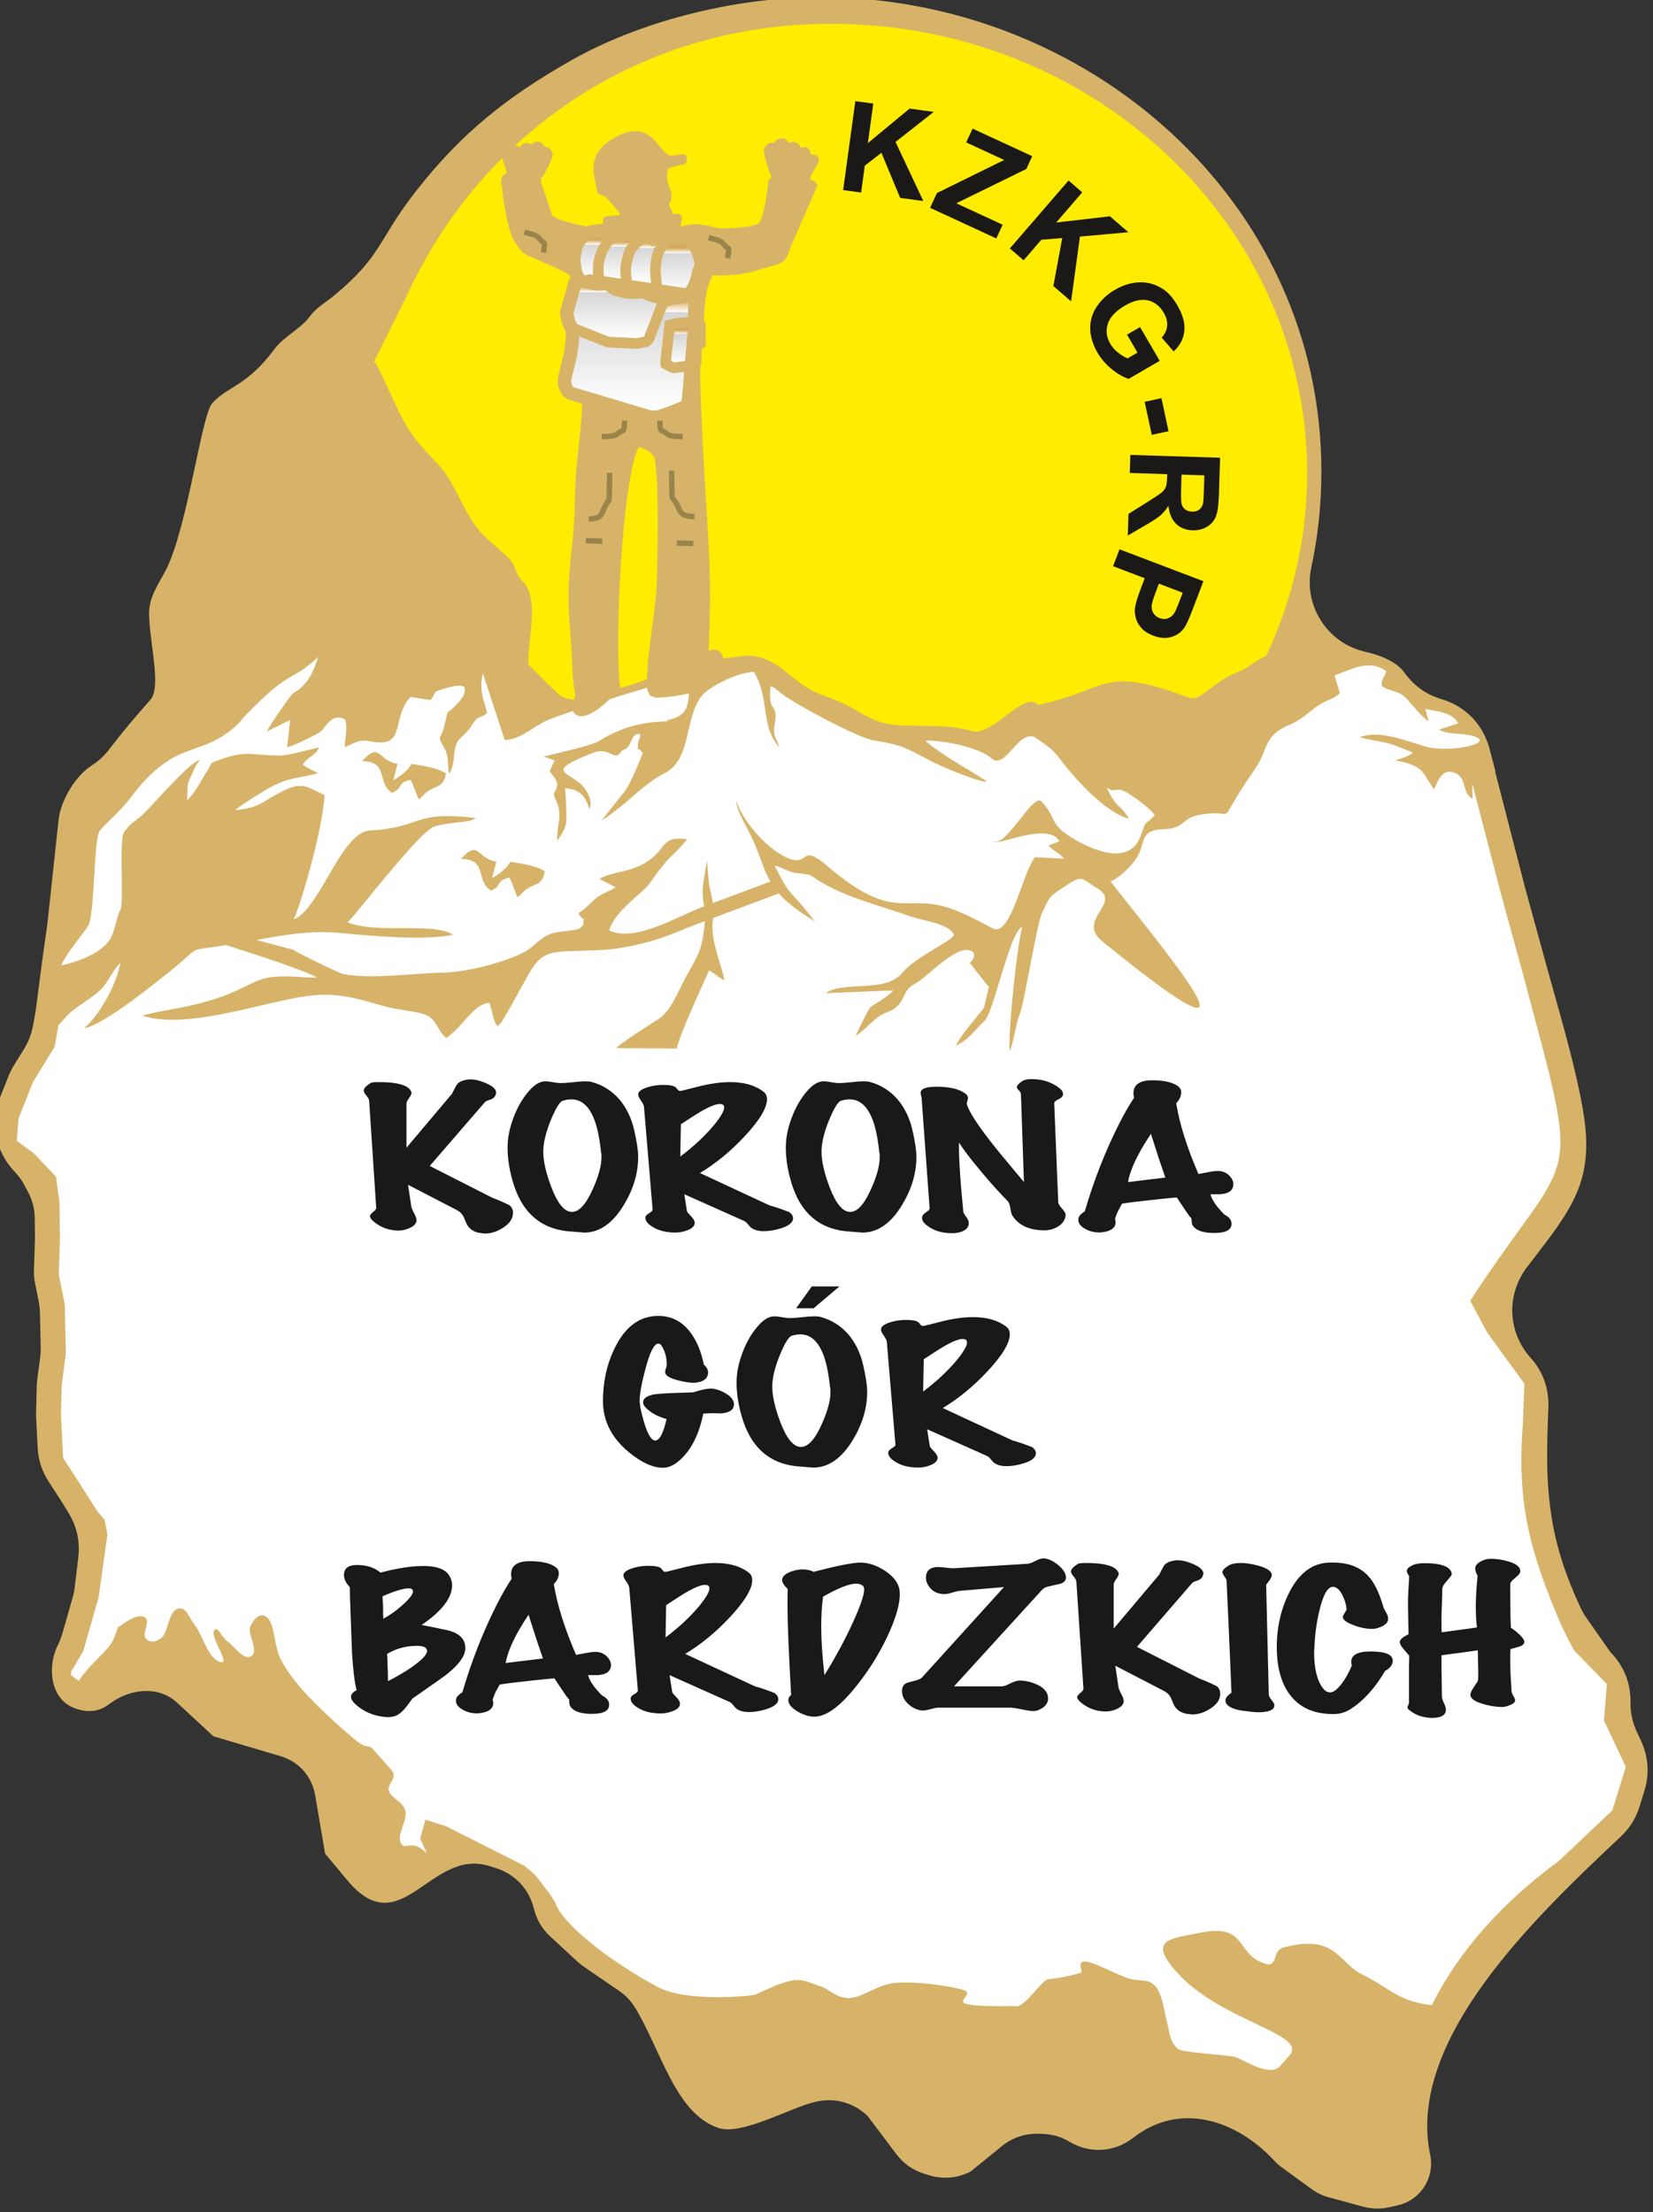 <?xml version="1.0" encoding="UTF-8" standalone="no"?>
<svg
   xmlns:dc="http://purl.org/dc/elements/1.1/"
   xmlns:cc="http://creativecommons.org/ns#"
   xmlns:rdf="http://www.w3.org/1999/02/22-rdf-syntax-ns#"
   xmlns:svg="http://www.w3.org/2000/svg"
   xmlns="http://www.w3.org/2000/svg"
   xmlns:xlink="http://www.w3.org/1999/xlink"
   width="69.744mm"
   height="93.321mm"
   viewBox="0 0 69.744 93.321"
   version="1.1"
   id="svg15650">
  <rect x="0" y="0" width="69.744" height="93.321" fill="#333333" stroke="none"/>
  <defs
     id="defs15644">
    <linearGradient
       xlink:href="#grad267"
       id="grad268"
       x1="606.279"
       y1="388.315"
       x2="606.279"
       y2="392.793"
       gradientUnits="userSpaceOnUse"
       gradientTransform="scale(1.041,0.96)" />
    <linearGradient
       id="grad267">
      <stop
         offset="0%"
         stop-color="#d6a85d"
         stop-opacity="1"
         id="stop6182" />
      <stop
         offset="12%"
         stop-color="#ffffff"
         stop-opacity="1"
         id="stop6184" />
      <stop
         offset="0%"
         stop-color="#d6d6d6"
         stop-opacity="1"
         id="stop6186" />
      <stop
         offset="83890432%"
         stop-color="#ffffff"
         stop-opacity="1"
         id="stop6188" />
      <stop
         offset="0%"
         stop-color="#ffffff"
         stop-opacity="1"
         id="stop6190" />
      <stop
         offset="5%"
         stop-color="#ffffff"
         stop-opacity="1"
         id="stop6192" />
      <stop
         offset="0%"
         stop-color="#000000"
         stop-opacity="1"
         id="stop6194" />
      <stop
         offset="855638016%"
         stop-color="#ffffff"
         stop-opacity="1"
         id="stop6196" />
      <stop
         offset="0%"
         stop-color="#000000"
         stop-opacity="1"
         id="stop6198" />
      <stop
         offset="413946140%"
         stop-color="#ffffff"
         stop-opacity="1"
         id="stop6200" />
      <stop
         offset="0%"
         stop-color="#ffffff"
         stop-opacity="1"
         id="stop6202" />
      <stop
         offset="1050368%"
         stop-color="#000000"
         stop-opacity="1"
         id="stop6204" />
      <stop
         offset="721420288%"
         stop-color="#ffffff"
         stop-opacity="1"
         id="stop6206" />
    </linearGradient>
    <linearGradient
       xlink:href="#grad267"
       id="grad270"
       x1="495.053"
       y1="474.814"
       x2="495.053"
       y2="477.426"
       gradientUnits="userSpaceOnUse"
       gradientTransform="scale(1.275,0.784)" />
    <linearGradient
       xlink:href="#grad267"
       id="grad272"
       x1="794.427"
       y1="294.447"
       x2="794.427"
       y2="295.653"
       gradientUnits="userSpaceOnUse"
       gradientTransform="scale(0.795,1.258)" />
    <linearGradient
       xlink:href="#grad267"
       id="grad274"
       x1="739.343"
       y1="316.93"
       x2="739.343"
       y2="318.257"
       gradientUnits="userSpaceOnUse"
       gradientTransform="scale(0.856,1.169)" />
    <linearGradient
       xlink:href="#grad267"
       id="grad276"
       x1="803.477"
       y1="292.219"
       x2="803.477"
       y2="293.498"
       gradientUnits="userSpaceOnUse"
       gradientTransform="scale(0.789,1.268)" />
    <linearGradient
       xlink:href="#grad267"
       id="grad278"
       x1="725.365"
       y1="324.356"
       x2="725.365"
       y2="325.889"
       gradientUnits="userSpaceOnUse"
       gradientTransform="scale(0.875,1.143)" />
    <linearGradient
       xlink:href="#grad267"
       id="grad280"
       x1="915.841"
       y1="259.368"
       x2="915.841"
       y2="260.332"
       gradientUnits="userSpaceOnUse"
       gradientTransform="scale(0.694,1.442)" />
    <linearGradient
       xlink:href="#grad267"
       id="linearGradient15437"
       x1="0"
       y1="0"
       x2="0"
       y2="1"
       gradientUnits="objectBoundingBox" />
  </defs>
  <g
     id="layer1"
     transform="translate(-33.164,-81.095)">
    <g
       id="Layer1038"
       transform="matrix(1.058,0,0,1.058,-610.662,-300.68)">
      <path
         d="m 668.16,391.627 c 0,0 1.189,4.613 1.189,4.613 0,0 0.871,3.17 0.871,3.17 0.47,1.712 1.01,3.495 1.354,5.235 0.212,1.071 0.339,2.156 0.031,3.223 -0.268,0.93 -0.832,1.732 -1.407,2.496 -0.253,0.336 -0.508,0.669 -0.764,1.001 -0.842,1.095 -0.784,2.602 0.141,3.627 0.488,0.541 0.732,1.223 0.704,1.982 0,0 -0.025,0.673 -0.025,0.673 -0.107,2.869 0.109,4.725 1.301,7.29 0.074,0.159 0.149,0.289 0.25,0.433 0,0 0.949,1.353 0.949,1.353 0.542,0.558 0.81,1.23 0.801,2.007 -0.005,0.427 0.083,0.816 0.271,1.216 0,0 0.134,0.284 0.134,0.284 0.312,0.664 0.36,1.339 0.144,2.04 0,0 -0.18,0.586 -0.18,0.586 -0.151,0.491 -0.392,0.877 -0.766,1.229 -3.356,3.162 -8.56,8.084 -7.592,12.685 0.19,0.903 -0.377,1.796 -1.276,2.006 0,0 -0.308,0.072 -0.308,0.072 -0.384,0.09 -0.732,0.084 -1.112,-0.019 0,0 -1.258,-0.342 -1.258,-0.342 -0.302,-0.073 -0.548,-0.187 -0.799,-0.37 0,0 -1.154,-0.841 -1.154,-0.841 -0.124,-0.09 -0.223,-0.178 -0.327,-0.291 -1.468,-1.583 -3.728,-2.365 -5.602,-0.901 -0.753,0.588 -1.74,0.648 -2.56,0.157 -0.334,-0.2 -0.686,-0.299 -1.09,-0.31 0,0 -0.124,-0.003 -0.124,-0.003 -0.564,-0.015 -1.053,0.152 -1.49,0.508 0,0 -1.227,0.998 -1.227,0.998 -0.543,0.273 -1.105,0.32 -1.685,0.14 0,0 -0.144,-0.044 -0.144,-0.044 -0.475,-0.146 -0.843,-0.405 -1.142,-0.802 0,0 -1.135,-1.505 -1.135,-1.505 -0.569,-0.544 -1.312,-0.748 -2.079,-0.57 -1.011,0.234 -2.936,1.349 -3.861,1.047 -1.733,-0.567 -2.307,-3.129 -3.333,-4.795 -0.174,-0.282 -0.374,-0.493 -0.648,-0.68 0,0 -1.392,-0.954 -1.392,-0.954 -0.095,-0.065 -0.172,-0.126 -0.256,-0.204 0,0 -1.079,-0.996 -1.079,-0.996 -0.343,-0.317 -0.555,-0.677 -0.666,-1.131 -0.186,-0.764 -0.75,-1.371 -1.533,-1.613 0,0 -0.245,-0.076 -0.245,-0.076 -2.356,-0.735 -3.507,3.146 -5.655,0.574 0,0 -0.89,-1.066 -0.89,-1.066 0,0 -0.395,-2.321 -0.395,-2.321 -0.13,-0.765 -0.65,-1.35 -1.394,-1.57 0,0 -2.665,-0.788 -2.665,-0.788 0,0 -1.455,-1.346 -1.455,-1.346 -0.731,-0.677 -1.863,-0.561 -2.663,0.035 -0.152,0.114 -0.304,0.203 -0.447,0.247 -0.317,0.097 -0.659,0.07 -1.026,-0.08 -0.907,-0.373 -1.051,-1.62 -0.612,-2.497 0.078,-0.155 0.141,-0.32 0.192,-0.5 0,0 0.395,-1.384 0.395,-1.384 0.044,-0.153 0.07,-0.286 0.089,-0.444 0,0 0.136,-1.144 0.136,-1.144 0.079,-0.668 -0.055,-1.267 -0.412,-1.838 -0.108,-0.172 -0.213,-0.346 -0.319,-0.513 0,0 -0.437,-0.674 -0.437,-0.674 -0.284,-0.438 -0.426,-0.879 -0.452,-1.4 0,0 -0.058,-1.153 -0.058,-1.153 -0.004,-0.073 -0.005,-0.136 -0.003,-0.21 0,0 0.025,-1.044 0.025,-1.044 0.003,-0.107 0.01,-0.198 0.024,-0.304 0,0 0.111,-0.833 0.111,-0.833 0.02,-0.151 0.028,-0.281 0.024,-0.434 0,0 -0.029,-1.351 -0.029,-1.351 -0.004,-0.174 -0.02,-0.322 -0.054,-0.493 0,0 -0.143,-0.715 -0.143,-0.715 -0.036,-0.179 -0.049,-0.335 -0.043,-0.517 0,0 0.041,-1.265 0.041,-1.265 0,0 -0.01,-0.808 -0.01,-0.808 -0.005,-0.377 -0.087,-0.699 -0.264,-1.032 0,0 -0.152,-0.286 -0.152,-0.286 -0.103,-0.194 -0.219,-0.356 -0.361,-0.504 -0.791,-0.819 -1.015,-1.955 -0.596,-3.013 0,0 0.32,-0.808 0.32,-0.808 0.065,-0.163 0.132,-0.297 0.224,-0.446 0,0 0.39,-0.632 0.39,-0.632 0.197,-0.319 0.313,-0.623 0.379,-0.992 0,0 0.1,-0.563 0.1,-0.563 0,0 0.204,-1.582 0.204,-1.582 0,0 0.139,-1.015 0.139,-1.015 0.047,-0.342 0.096,-0.628 0.133,-0.971 0,0 0.436,-4.039 0.436,-4.039 0.08,-0.738 0.635,-1.721 1.319,-2.164 0.288,-0.187 0.507,-0.39 0.715,-0.664 0.418,-0.55 0.955,-1.201 1.625,-1.954 0.454,-0.51 -0.039,-2.278 -0.051,-3.441 -0.006,-0.672 0.403,-1.212 0.667,-1.729 0.871,-1.701 1.417,-6.176 1.854,-6.66 0.615,-0.68 1.373,-0.665 2.48,-2.156 0.376,-0.507 1.053,-0.811 1.407,-1.297 0.269,-0.369 0.6,-0.53 0.973,-0.839 1.938,-1.607 1.728,-2.205 3.287,-4.192 1.801,-2.296 3.615,-3.735 6.178,-5.189 2.638,-1.497 6.38,-2.513 9.925,-2.513 10.591,0 19.98,8.064 19.98,18.916 0,1.319 -0.139,2.597 -0.402,3.824 -0.324,1.511 0.628,3.008 2.133,3.356 0.685,0.158 1.275,0.413 1.586,0.843 0.381,0.526 0.861,0.868 1.483,1.054 0.953,0.285 1.655,1.013 1.911,1.996 0,0 0.231,0.885 0.231,0.885 0,0 -0.012,0.021 -0.012,0.021 z"
         style="fill:#d7b369;fill-rule:evenodd"
         id="path6149" />
      <path
         d="m 635.211,387.513 c 0,0 1.386,-0.718 1.386,-0.718"
         style="fill:#009035;fill-rule:evenodd;stroke:#99854c;stroke-width:0.216;stroke-linecap:butt;stroke-linejoin:bevel;stroke-dasharray:none"
         id="path6151" />
      <path
         d="m 631.867,388.216 c 0,0 0.95,-0.492 0.95,-0.492"
         style="fill:#009035;fill-rule:evenodd;stroke:#99854c;stroke-width:0.216;stroke-linecap:butt;stroke-linejoin:bevel;stroke-dasharray:none"
         id="path6153" />
      <path
         d="m 641.542,395.394 c 2.723,2.32 3.118,0.997 5.031,1.724 0.505,0.192 1.064,0.488 1.534,0.743 0.732,0.398 1.186,-2.196 1.701,-2.836 l 1.153,0.062 c -0.187,-0.245 -0.402,-0.285 -0.617,-0.526 l 0.433,-0.172 c -0.446,-0.808 -2.542,0.241 -2.632,0.005 0.511,0.253 1.588,-1.95 1.921,-1.591 0.629,0.679 0.287,0.901 1.249,1.47 0.826,0.488 2.282,1.129 2.721,-0.134 0.219,-0.631 0.121,-0.359 0.532,-0.764 0.004,-0.008 0.008,-0.017 0.012,-0.025 -0.143,-0.248 -0.872,-0.769 -1.13,-0.915 -0.447,-0.254 -0.385,0.067 -0.782,-0.174 0.443,0.918 0.477,0.559 0.887,1.232 -0.954,-0.25 -2.172,-1.607 -2.783,-2.422 -0.28,-0.373 -0.499,-0.495 -0.903,-0.783 -0.686,-0.49 -1.24,1.321 -1.805,0.789 -0.419,-0.395 -1.865,-0.725 -2.635,-0.699 0.673,0.615 2.311,1.462 2.459,1.648 -0.545,-0.071 -1.812,-0.615 -2.27,-0.852 -0.974,-0.505 -1.017,-0.6 -2.27,-0.812 -0.599,-0.102 -2.975,-1.357 -3.651,-1.86 -0.161,-0.12 -0.247,-0.222 -0.439,-0.3 -0.1,1.017 0.212,0.687 0.202,1.257 -0.005,0.255 -0.096,0.384 -0.05,0.648 0.029,0.168 0.145,0.329 0.197,0.539 -0.775,-0.897 -0.357,-1.911 -1.009,-3.008 -0.679,0.011 -1.806,0.61 -2.073,0.945 -0.718,0.898 -0.396,2.517 -1.473,3.083 -0.715,0.374 -1.117,0.814 -1.715,1.296 -0.278,0.224 -0.532,0.427 -0.818,0.604 l 0.953,-1.202 c 0.176,-0.239 0.59,-1.184 0.69,-1.5 -0.219,-0.277 -0.206,-0.003 -0.191,-0.349 0.009,-0.188 0.11,-0.185 0.085,-0.401 -0.423,-0.06 -0.283,0.581 -0.713,0.647 -0.32,0.536 -0.457,-0.17 -1.154,0.1 -1.915,0.742 -1.058,0.74 -0.502,1.244 0.255,0.232 0.509,0.711 0.344,1 -0.151,-0.534 -0.403,-0.794 -0.961,-0.825 0.022,0.355 0.063,0.966 0.046,1.306 -0.014,0.282 -0.204,0.561 -0.361,0.783 -0.031,-0.631 0.234,-1.002 -0.043,-1.587 -0.204,-0.43 -0.018,-0.233 0.037,-0.635 0.025,-0.181 -0.166,-0.346 -0.295,-0.555 l 0.195,-0.428 -0.441,-0.148 c 0.458,-0.128 1.891,-0.418 2.239,-0.637 1.587,-1 2.933,-0.661 2.68,-0.817 0.945,-0.183 0.787,-0.658 0.912,-1.189 -0.506,0.131 -1.046,0.175 -1.363,0.187 -0.168,-0.222 -0.074,0.179 -0.241,-0.303 0,-0.007 0,-0.014 0,-0.021 -0.591,0.177 -1.23,0.373 -1.83,0.563 -0.574,0.52 -1.017,0.613 -1.118,0.362 -0.48,0.16 -0.875,0.3 -1.111,0.398 -0.53,0.219 -1.135,0.812 -1.718,0.791 l -0.871,-2.657 c -0.162,0.691 0.025,1.017 0.173,1.581 -0.276,0.229 -0.371,0.1 -0.574,0.431 -0.103,0.168 -0.268,0.384 -0.437,0.519 -0.461,0.369 -0.184,1.024 -0.512,1.479 -0.072,-0.434 0.011,-0.698 -0.2,-1.054 -0.303,-0.513 -0.123,-0.288 0.022,-0.888 0.186,-0.77 0.018,-0.341 0.454,-0.801 0.185,-0.194 0.433,-0.438 0.329,-0.731 -0.232,-0.103 -0.552,0.008 -0.833,0.089 -0.519,0.148 -0.226,0.148 -0.526,0.439 l -0.787,-0.121 c -0.795,0.883 -0.114,2.09 -1.645,1.762 -0.43,-0.092 -0.614,0.113 -0.974,0.238 0.017,-0.332 0.127,-0.825 0.012,-1.103 -0.235,-0.125 -0.403,-0.092 -0.595,0.062 -0.177,0.142 -0.264,0.356 -0.428,0.459 -0.225,0.141 -1.021,0.526 -1.284,0.59 l 0.117,-1.086 -0.927,0.452 c 0.059,-0.157 0.902,-1.381 1.012,-1.484 0.168,-0.158 0.191,-0.101 0.378,-0.281 0.348,-0.334 0.499,-0.71 0.656,-1.194 -0.851,0.753 -0.903,0.597 -1.567,1.095 -0.474,0.355 -0.928,0.818 -1.339,1.232 -0.128,0.129 -0.174,0.229 -0.305,0.352 -0.659,0.619 -1.239,0.797 -1.815,1.005 l -0.023,0.008 c -0.358,0.129 -0.714,0.272 -1.088,0.541 -0.504,0.363 -0.889,0.771 -1.311,1.331 -0.41,0.542 -0.799,0.852 -1.243,1.33 -0.283,0.304 -0.192,3.411 -0.499,3.851 -0.28,0.401 -0.886,1.123 -1.053,1.544 0.794,-0.174 1.641,-0.527 1.961,-1.072 0.174,-0.297 0.231,-0.805 0.394,-1.148 0.163,-0.344 -0.07,-2.796 0.152,-3.1 0.317,-0.435 0.445,-0.398 0.796,-0.745 0.533,-0.526 1.762,-1.993 2.235,-2.139 -0.151,0.157 -0.269,0.451 -0.38,0.688 -0.19,0.403 -0.1,0.474 -0.143,0.936 l 0.164,-0.177 c 0.263,-0.311 0.414,-0.654 0.635,-0.987 0.239,-0.359 0.039,-0.289 0.493,-0.454 1.1,-0.4 1.283,-0.173 2.401,-0.17 0.391,10e-4 1.148,-0.238 1.571,-0.322 -0.131,0.338 -0.481,0.379 -0.646,0.684 0.181,0.156 0.405,0.214 0.6,0.345 -0.866,0.225 -1.126,0.155 -1.875,0.55 -0.298,0.157 -1.204,0.723 -1.419,0.919 0.946,-0.091 1.054,-0.311 1.735,-0.675 0.897,-0.48 1.055,-0.302 1.826,0.081 -0.11,1.581 -1.001,4.491 -1.235,4.957 1.038,-0.394 1.895,-3.486 3.041,-3.549 2.131,-0.117 1.65,-0.8 4.233,-0.498 l -0.255,0.117 c -0.035,0.01 -0.145,0.021 -0.188,0.025 -0.391,0.038 -0.81,0.088 -1.191,0.186 -0.605,0.155 -3.247,3.659 -3.491,3.83 1.185,0.484 3.4,-0.029 4.212,0.498 -1.219,0.238 -3.26,0.045 -4.528,-0.075 -1.155,-0.109 -2.204,0.08 -3.314,0.282 l 1.472,0.392 c -0.012,0.038 1.823,0.929 1.977,0.961 1.068,0.227 2.764,-0.025 3.93,-0.049 1.025,-0.021 2.472,-0.397 3.287,-0.816 0.469,-0.241 0.648,-0.652 1.261,-0.785 0.213,-0.046 0.744,-0.076 0.901,-0.141 0.14,-0.058 0.212,-0.131 0.215,-0.273 0.006,-0.281 -0.032,-0.009 -0.199,-0.365 0.294,-0.17 0.424,-0.354 0.679,-0.574 0.232,-0.2 0.546,-0.282 0.801,-0.448 l -0.65,-0.341 c 0.506,-0.288 1.189,-0.245 1.856,-0.655 0.866,-0.532 0.559,-1.064 1.65,-0.925 -0.792,0.948 -0.535,0.395 -1.552,1.831 -0.183,0.259 -1.385,1.083 -1.56,1.806 1.036,0.492 2.684,-0.549 3.782,-0.96 -0.025,-0.152 -0.052,-0.307 -0.057,-0.539 -0.008,-0.403 0.138,-0.897 0.164,-1.294 0.064,0.438 0.043,0.76 0.139,1.19 0.05,0.224 0.085,0.374 0.106,0.511 l 2.292,-0.856 c -0.305,-0.527 -0.413,-1.086 -0.81,-1.901 -0.168,-0.347 -0.561,-0.955 -0.55,-1.346 0.189,0.778 1.285,2.04 2.129,2.339 0.822,0.292 0.401,-0.652 1.524,0.305 z m -12.662,-0.187 c 0.427,0.07 1.079,0.161 1.378,0.385 -0.117,0.608 -0.401,0.447 -0.8,0.761 l -0.279,0.277 c -0.102,-0.177 -0.237,-0.66 -0.339,-0.789 -0.574,0.139 -0.253,0.324 -0.734,0.519 -0.625,-0.409 -0.11,-1.244 -1.189,-1.266 0.721,-0.804 0.632,-0.002 1.409,0.107 l -0.167,0.662 c 0.229,-0.144 0.587,-0.373 0.721,-0.656 z m -2.563,-3.517 c -0.117,0.608 -0.401,0.447 -0.8,0.761 l -0.279,0.278 c -0.102,-0.178 -0.238,-0.66 -0.339,-0.789 -0.574,0.139 -0.253,0.324 -0.735,0.519 -0.625,-0.409 -0.11,-1.244 -1.189,-1.266 0.721,-0.804 0.632,-0.002 1.409,0.107 l -0.167,0.661 c 0.229,-0.144 0.587,-0.373 0.721,-0.656 0.427,0.07 1.079,0.161 1.378,0.385 z"
         style="fill:#ffffff;fill-rule:evenodd"
         id="path6155" />
      <path
         d="m 617.558,398.531 c -1.649,0.254 -0.959,0.002 -2.186,0.993 -0.708,0.572 -2.73,2.207 -3.484,2.321 0.65,-0.565 1.29,-1.761 1.442,-2.6 -0.23,0.184 -0.486,0.749 -0.742,1.02 -0.382,0.405 -1.067,0.714 -1.434,1.138 -0.115,0.133 -0.21,0.236 -0.291,0.319 0,0 -0.155,0.871 -0.155,0.871 0,0 -0.859,1.391 -0.859,1.391 0,0 -0.578,1.458 -0.578,1.458 0,0 -0.07,0.893 -0.07,0.893 0,0 0.688,0.506 0.688,0.506 0,0 0.875,0.925 0.875,0.925 0,0 0.14,1.023 0.14,1.023 0,0 0.019,1.44 0.019,1.44 0,0 -0.047,1.435 -0.047,1.435 0,0 0.237,1.188 0.237,1.188 0,0 0.043,1.982 0.043,1.982 0,0 -0.163,1.223 -0.163,1.223 0,0 -0.029,1.212 -0.029,1.212 0,0 0.086,1.715 0.086,1.715 0,0 0.708,1.092 0.708,1.092 0,0 0.647,1.019 0.647,1.019 0,0 0.302,0.362 0.302,0.362 0,0 0.109,0.571 0.109,0.571 0,0 -0.352,2.511 -0.352,2.511 0,0 -0.608,2.131 -0.608,2.131 0,0 -0.408,0.708 -0.408,0.708 0,0 -0.073,0.084 -0.073,0.084 0,0 -0.014,0.179 -0.014,0.179 0,0 0.311,0.225 0.311,0.225 0.459,-0.698 1.183,-1.204 1.357,-1.601 0.312,-0.711 0.103,-0.442 0.328,-0.609 0.225,-0.167 0.666,-0.47 0.938,-0.328 0.271,0.142 -0.118,0.656 0.047,0.844 0.166,0.188 0.419,0.172 0.656,-0.047 0.237,-0.219 0.258,-1 0.609,-1.125 0.351,-0.125 0.421,0.303 0.703,0.656 0.283,0.353 0.508,1.304 0.985,1.453 0.476,0.149 -0.357,-0.92 -0.234,-1.219 0.123,-0.299 0.312,0.258 0.562,0.422 0.25,0.164 0.626,0.775 0.937,0.562 0.311,-0.213 -0.177,-0.875 -0.047,-1.172 0.13,-0.297 0.42,-0.633 0.703,-0.328 0.283,0.304 0.238,1.11 0.516,1.641 0.277,0.531 0.623,0.959 1.125,1.5 0.502,0.541 1.45,1.388 1.875,1.734 0.425,0.346 0.501,0.153 0.656,0.328 0,0 0.75,0.844 0.75,0.844 0.291,0.328 -0.195,0.547 -0.094,0.844 0.102,0.296 0.571,0.422 0.656,0.797 0.085,0.375 -0.348,0.923 -0.187,1.265 0.161,0.342 0.387,-0.158 0.937,0.328 0,0 0.103,0.092 0.103,0.092 0,0 -0.267,-0.595 -0.267,-0.595 0,0 0.213,-0.747 0.213,-0.747 0,0 0.839,0.271 0.839,0.271 0,0 3.081,1.554 3.081,1.554 0.656,0.494 0.529,0.526 1.04,1.132 0,0 0.225,0.372 0.225,0.372 0.259,0.78 2.025,2.24 4.085,3.345 1.152,0.618 3.759,0.358 3.901,0.294 0.431,-0.195 1.053,-0.506 1.5,-0.562 0.447,-0.057 0.702,0.117 1.078,0.234 0.376,0.117 0.633,0.494 1.172,0.469 0.538,-0.025 1.109,-0.554 1.875,-0.61 0.766,-0.056 2.112,0.125 2.625,0.281 0.513,0.157 -0.273,0.437 0.141,0.563 0.414,0.126 1.68,0.078 2.016,0.094 0.336,0.016 1.031,-1.078 1.266,-1.078 0.234,0 1.281,-0.211 1.312,-0.281 0.031,-0.07 -0.181,-0.469 0.187,-0.422 0.368,0.047 1.179,0.492 1.641,0.656 0.461,0.164 0.825,-0.007 1.125,0.328 0.3,0.335 0.391,1.211 0.469,1.453 0.078,0.242 0.094,1.031 0.656,1.125 0.562,0.094 1.711,0.172 2.015,0.234 0.305,0.062 1.409,0.847 1.828,0.375 0.125,-0.141 -0.391,0.44 0.375,-0.422 0.766,-0.862 -2.69,-1.354 -4.453,-3.281 -1.248,-1.363 -0.282,-1.375 0.85,-1.61 1.984,-0.411 1.406,0.869 2.666,1.235 0.478,0.139 0.253,-0.54 0.703,-0.656 2.107,-0.545 2.142,0.579 3.14,1.078 1.16,0.58 1.421,1.066 2.774,1.224 1.138,-2.268 2.896,-4.155 5.083,-5.765 0,0 2.12,-2.007 2.12,-2.007 0,0 0.533,-1.732 0.533,-1.732 0,0 -0.869,-1.847 -0.869,-1.847 0,0 0.114,-1.452 0.114,-1.452 0,0 -1.305,-1.343 -1.305,-1.343 0,0 -0.231,-0.423 -0.231,-0.423 0,0 -0.303,-0.632 -0.303,-0.632 -1.244,-2.895 -1.757,-4.838 -1.509,-7.99 0,0 0.059,-1.591 0.059,-1.591 0,0 -1.469,-2.015 -1.469,-2.015 0,0 -0.692,-1.293 -0.692,-1.293 4.18,-6.407 4.485,-4.043 2.102,-13.038 0,0 -0.891,-3.242 -0.891,-3.242 0,0 -1.128,-4.342 -1.128,-4.342 -0.01,0.206 0.012,0.434 0.015,0.612 -0.426,-0.212 -0.233,-0.805 -0.655,-1.012 -0.516,-0.253 -0.716,0.224 -0.877,0.631 -0.47,-0.585 -0.327,-0.875 -1.308,-1.105 -0.191,-0.045 -0.068,0.007 -0.228,-0.055 0.113,-0.036 0.296,-0.094 0.39,-0.132 0.098,-0.04 0.08,-0.029 0.153,-0.072 0.115,-0.067 0.054,-0.02 0.134,-0.106 -1.345,-0.541 -0.818,-0.301 -2.124,-0.605 0.818,-0.312 1.914,0.167 2.646,0.371 1.023,0.284 2.956,-0.18 1.79,-0.446 -0.488,-0.111 -0.82,-0.009 -1.265,-0.23 0,0 0.761,-0.248 0.761,-0.248 -0.155,-0.413 -0.833,-0.487 -1.304,-0.57 0,0 0.128,0.478 0.128,0.478 -0.205,-0.102 -0.608,-0.595 -0.82,-0.835 -0.385,-0.435 -0.618,-0.278 -1.049,-0.568 -0.018,-0.292 0.096,-0.3 0.187,-0.584 -0.691,-0.51 -1.38,-0.068 -2.066,0.163 0,0 0.211,0.713 0.211,0.713 -0.249,0.227 -0.388,0.214 -0.702,0.392 -0.468,0.266 -0.768,0.644 -1.275,0.851 -1.094,0.446 -0.858,0.985 -1.397,1.762 -1.775,2.56 -0.529,1.552 -2.213,1.841 -0.723,0.124 -0.583,0.548 -1.432,0.575 -0.977,0.03 -0.711,0.49 -1.06,1.103 -0.194,0.34 -0.684,0.812 -1.066,0.985 3.226,4.065 6.191,7.684 -0.331,2.383 -1.051,-0.854 0.791,-1.516 -0.175,-2.095 -0.675,-0.405 -0.575,-0.602 -1.348,-0.074 -0.59,0.403 -0.534,0.318 -0.877,1.028 -0.202,0.418 -0.703,3.579 -0.884,4.026 -0.188,0.463 -0.231,1.123 -0.411,1.502 -0.059,-0.865 0.3,-4.194 0.501,-4.966 -0.507,0.219 -1.13,3.42 -1.498,3.747 -0.401,0.356 -0.545,0.696 -1.145,0.993 0.183,-0.408 0.833,-1.136 1.126,-1.522 0,0 0.189,-0.84 0.189,-0.84 0,0 -0.122,-0.125 -0.122,-0.125 0,0 -0.639,-0.81 -0.639,-0.81 0.14,-0.153 0.229,-0.262 0.136,-0.427 -0.556,-0.472 -1.819,1.005 -2.337,1.265 -0.567,0.284 -0.304,0.832 -1.085,1.121 -0.545,0.202 -0.87,0.725 -1.259,0.941 0.057,-0.162 0.502,-1.047 0.57,-1.12 0.115,-0.123 0.598,-0.338 0.93,-0.686 0,0 -2.696,0.107 -2.696,0.107 0.66,-0.489 2.35,-0.014 2.999,-0.758 0.667,-0.764 1.852,-1.2 2.117,-1.552 -0.177,-0.464 -1.238,-0.57 -1.741,-0.75 -1.164,-0.417 -2.562,-0.748 -3.602,-1.391 -0.495,-0.306 -0.278,-0.253 -0.937,-0.336 -0.379,-0.048 -0.512,-0.215 -0.876,-0.289 0.599,1.167 0.534,0.92 1.217,1.731 0.151,0.179 0.256,0.342 0.407,0.498 -0.714,-0.431 -1.157,-0.786 -1.458,-1.127 l -2.625,0.981 -0.014,0.168 c -0.069,0.774 0.322,1.579 0.474,2.326 -0.266,-0.152 -0.419,-0.313 -0.619,-0.402 -0.243,0.559 -1.206,2.624 -1.283,3.112 0,0 -2.413,-0.016 -2.413,-0.016 0.107,-0.164 1.514,-1.054 1.689,-1.164 0.489,-0.308 0.779,-1.118 1.094,-1.692 0.441,-0.804 0.636,-1.006 0.736,-2.075 l 0.01,-0.134 c -1.262,0.471 -1.581,0.686 -2.761,0.953 -1.04,0.235 -1.434,0.196 -2.64,0.244 -1.32,0.052 -1.283,0.315 -2.271,2.088 0,0 -0.404,0.697 -0.404,0.697 -0.097,0.13 -0.106,0.131 -0.189,0.209 -0.183,-0.203 -0.187,-0.553 -0.332,-0.931 -0.634,0.06 -0.952,0.834 -1.709,1.406 -0.388,-0.318 -0.357,-0.765 -0.884,-0.952 -0.324,-0.115 -1.122,-0.187 -1.592,-0.32 -1.13,-0.318 -1.906,-0.585 -3.179,-0.393 -1.816,0.273 -4.722,1.339 -6.468,0.768 0.381,-0.127 1.376,-0.279 1.854,-0.386 2.205,-0.491 2.431,-1.083 3.384,-1.159 0.734,-0.059 1.003,0.028 1.727,0.028 -0.321,-0.179 -0.664,-0.29 -1.064,-0.44 -0.682,-0.255 -1.653,-0.562 -2.558,-0.855 z"
         style="fill:#ffffff;fill-rule:evenodd"
         id="path6157" />
      <path
         d="m 630.904,388.616 c 0.288,0.107 0.529,0.159 0.685,0.118 0.545,-0.146 1.054,-0.301 1.619,-0.441 1.461,-0.361 1.878,-0.909 4.819,-1.278 1.302,-0.164 1.753,0.688 2.736,1.279 0.457,0.275 0.948,0.379 1.434,0.619 0.455,0.225 0.849,0.51 1.361,0.696 0.962,0.349 2.452,6e-4 3.728,0.386 0.819,0.247 2.124,-1.673 2.632,-1.039 2.849,-0.608 2.546,-1.591 5.922,-0.328 0.387,0.145 0.523,-0.018 0.819,-0.225 0.241,-0.169 0.499,-0.372 0.732,-0.518 0.277,-0.173 0.578,-0.248 0.837,-0.411 0.322,-0.203 0.424,-0.293 0.779,-0.469 0,0 0.021,-0.011 0.021,-0.011 1.048,-2.223 1.631,-4.685 1.631,-7.276 0,-9.899 -8.501,-17.924 -18.989,-17.924 -7.838,0 -14.066,4.546 -16.965,10.943 0,0 -1.254,2.522 -1.254,2.522 0.085,0.115 0.164,0.243 0.237,0.395 0.264,0.55 0.415,0.917 0.737,1.573 0.483,0.985 0.805,1.317 1.518,2.075 0.185,0.196 0.346,0.398 0.488,0.628 0.439,0.71 0.775,1.64 1.351,2.229 0.331,0.338 0.716,0.613 1.047,0.961 0.315,0.33 0.224,0.591 0.548,0.912 0.732,0.725 0.129,2.592 0.234,3.318 0.421,0.432 0.854,0.852 1.292,1.266 z"
         style="fill:#ffec00;fill-rule:evenodd"
         id="path6159" />
      <g
         id="Layer1039">
        <path
           d="m 642.155,368.425 c 0,0 0.487,-3.546 0.487,-3.546 0,0 0.716,0.098 0.716,0.098 0,0 -0.216,1.575 -0.216,1.575 0,0 1.663,-1.376 1.663,-1.376 0,0 0.963,0.132 0.963,0.132 0,0 -1.524,1.198 -1.524,1.198 0,0 1.11,2.357 1.11,2.357 0,0 -0.926,-0.127 -0.926,-0.127 0,0 -0.746,-1.798 -0.746,-1.798 0,0 -0.663,0.513 -0.663,0.513 0,0 -0.147,1.072 -0.147,1.072 0,0 -0.716,-0.098 -0.716,-0.098 z"
           style="fill:#1b1918;fill-rule:evenodd"
           id="path6161" />
        <path
           d="m 645.622,369.134 c 0,0 0.274,-0.591 0.274,-0.591 0,0 2.681,-1.318 2.681,-1.318 0,0 -1.514,-0.7 -1.514,-0.7 0,0 0.255,-0.55 0.255,-0.55 0,0 2.378,1.099 2.378,1.099 0,0 -0.236,0.51 -0.236,0.51 0,0 -2.793,1.368 -2.793,1.368 0,0 1.849,0.855 1.849,0.855 0,0 -0.253,0.547 -0.253,0.547 0,0 -2.64,-1.221 -2.64,-1.221 z"
           style="fill:#1b1918;fill-rule:evenodd"
           id="path6163" />
        <path
           d="m 648.804,370.752 c 0,0 2.34,-2.708 2.34,-2.708 0,0 0.546,0.472 0.546,0.472 0,0 -1.039,1.203 -1.039,1.203 0,0 2.144,-0.248 2.144,-0.248 0,0 0.735,0.635 0.735,0.635 0,0 -1.931,0.174 -1.931,0.174 0,0 -0.353,2.582 -0.353,2.582 0,0 -0.707,-0.611 -0.707,-0.611 0,0 0.354,-1.914 0.354,-1.914 0,0 -0.835,0.069 -0.835,0.069 0,0 -0.707,0.819 -0.707,0.819 0,0 -0.547,-0.472 -0.547,-0.472 z"
           style="fill:#1b1918;fill-rule:evenodd"
           id="path6165" />
        <path
           d="m 653.475,374.191 c 0,0 0.521,-0.303 0.521,-0.303 0,0 0.783,1.346 0.783,1.346 0,0 -1.232,0.717 -1.232,0.717 -0.203,-0.057 -0.425,-0.182 -0.666,-0.374 -0.24,-0.193 -0.435,-0.416 -0.583,-0.67 -0.188,-0.323 -0.285,-0.645 -0.289,-0.965 -0.003,-0.32 0.085,-0.613 0.268,-0.881 0.183,-0.268 0.422,-0.488 0.719,-0.661 0.322,-0.187 0.648,-0.286 0.977,-0.297 0.329,-0.01 0.636,0.075 0.921,0.259 0.218,0.138 0.413,0.355 0.585,0.651 0.223,0.384 0.318,0.731 0.282,1.04 -0.036,0.31 -0.177,0.579 -0.426,0.806 0,0 -0.477,-0.553 -0.477,-0.553 0.126,-0.132 0.199,-0.284 0.217,-0.456 0.018,-0.171 -0.025,-0.347 -0.13,-0.527 -0.158,-0.273 -0.371,-0.44 -0.638,-0.5 -0.267,-0.061 -0.57,0.009 -0.911,0.207 -0.367,0.213 -0.596,0.455 -0.684,0.725 -0.089,0.27 -0.056,0.537 0.098,0.801 0.076,0.131 0.178,0.247 0.306,0.349 0.127,0.101 0.256,0.178 0.384,0.23 0,0 0.393,-0.228 0.393,-0.228 0,0 -0.416,-0.716 -0.416,-0.716 z"
           style="fill:#1b1918;fill-rule:evenodd"
           id="path6167" />
        <path
           d="m 654.179,376.868 c 0,0 0.67,-0.145 0.67,-0.145 0,0 0.284,1.317 0.284,1.317 0,0 -0.67,0.145 -0.67,0.145 0,0 -0.284,-1.317 -0.284,-1.317 z"
           style="fill:#1b1918;fill-rule:evenodd"
           id="path6169" />
        <path
           d="m 653.61,378.985 c 0,0 3.578,0.113 3.578,0.113 0,0 -0.049,1.521 -0.049,1.521 -0.012,0.382 -0.054,0.658 -0.123,0.83 -0.07,0.171 -0.189,0.306 -0.356,0.405 -0.168,0.099 -0.357,0.144 -0.569,0.138 -0.268,-0.009 -0.488,-0.095 -0.658,-0.258 -0.169,-0.163 -0.272,-0.403 -0.307,-0.719 -0.097,0.154 -0.201,0.28 -0.313,0.378 -0.112,0.098 -0.31,0.229 -0.594,0.392 0,0 -0.712,0.415 -0.712,0.415 0,0 0.027,-0.863 0.027,-0.863 0,0 0.795,-0.498 0.795,-0.498 0.284,-0.177 0.463,-0.298 0.538,-0.364 0.075,-0.066 0.126,-0.137 0.156,-0.213 0.029,-0.076 0.046,-0.196 0.051,-0.363 0,0 0.005,-0.146 0.005,-0.146 0,0 -1.493,-0.048 -1.493,-0.048 0,0 0.023,-0.723 0.023,-0.723 z m 2.042,0.788 c 0,0 -0.017,0.534 -0.017,0.534 -0.011,0.347 -0.003,0.564 0.023,0.651 0.026,0.087 0.075,0.156 0.145,0.207 0.07,0.051 0.159,0.079 0.266,0.082 0.121,0.004 0.219,-0.025 0.295,-0.087 0.076,-0.062 0.126,-0.151 0.15,-0.268 0.009,-0.058 0.019,-0.234 0.028,-0.527 0,0 0.018,-0.564 0.018,-0.564 0,0 -0.907,-0.029 -0.907,-0.029 z"
           style="fill:#1b1918;fill-rule:evenodd"
           id="path6171" />
        <path
           d="m 655.698,384.481 c 0,0 -0.949,-0.361 -0.949,-0.361 0,0 -0.14,0.369 -0.14,0.369 -0.102,0.266 -0.152,0.452 -0.151,0.554 8e-4,0.103 0.029,0.194 0.084,0.274 0.055,0.079 0.132,0.138 0.231,0.175 0.122,0.046 0.236,0.048 0.342,0.007 0.105,-0.041 0.19,-0.113 0.251,-0.215 0.046,-0.075 0.115,-0.234 0.207,-0.478 0,0 0.124,-0.326 0.124,-0.326 z m -2.522,-1.732 c 0,0 3.346,1.272 3.346,1.272 0,0 -0.412,1.083 -0.412,1.083 -0.156,0.41 -0.275,0.672 -0.356,0.783 -0.123,0.173 -0.293,0.293 -0.51,0.358 -0.217,0.066 -0.459,0.047 -0.725,-0.054 -0.206,-0.078 -0.364,-0.181 -0.475,-0.309 -0.112,-0.128 -0.186,-0.264 -0.222,-0.41 -0.036,-0.145 -0.044,-0.282 -0.025,-0.41 0.029,-0.173 0.102,-0.413 0.218,-0.719 0,0 0.167,-0.44 0.167,-0.44 0,0 -1.262,-0.48 -1.262,-0.48 0,0 0.257,-0.675 0.257,-0.675 z"
           style="fill:#1b1918;fill-rule:evenodd"
           id="path6173" />
      </g>
      <path
         d="m 640.832,368.039 c -9e-4,0.027 -0.011,0.047 -0.011,0.065 0.021,0.014 0.041,0.031 0.058,0.055 0.032,0.012 0.081,0.024 0.154,0.039 0,0 -1.064,2.435 -1.064,2.435 -0.249,0.76 -0.275,0.564 -1.259,0.882 -0.895,0.289 -1.795,0.181 -1.806,0.2 -0.473,0.768 -0.323,1.462 -0.527,2.943 -0.132,0.962 0.175,5.736 0.249,6.928 0.184,2.956 0.103,3.644 0.056,5.291 -0.005,0.154 0.509,-0.295 0.597,0.303 0.167,1.143 -1.849,1.352 -2.604,1.381 -0.168,-0.222 -0.074,0.179 -0.241,-0.303 0,-1.581 0.382,-2.941 0.409,-4.514 0.022,-1.263 0.084,-3.529 -0.102,-4.685 -0.169,-0.313 -0.429,-0.407 -0.786,-0.513 -0.723,1.04 -1.056,8.172 -0.786,9.815 -0.025,0.016 -0.062,0.026 -0.081,0.035 0,0 -0.155,0.072 -0.155,0.072 -1.012,1.122 -1.778,1.042 -1.345,0.132 -0.145,-0.79 -0.117,-1.281 -0.172,-2.091 -0.041,-0.604 -0.106,-1.176 -0.106,-1.842 0,-1.287 0.235,-2.397 0.25,-3.691 0.034,-2.935 0.643,-3.473 0.038,-7.495 -0.069,-0.46 0.196,-1.097 -0.17,-1.7 -0.036,-0.059 -1.514,-0.736 -1.723,-0.808 -0.342,-0.118 -0.595,-0.554 -0.713,-0.887 -0.092,-0.26 -0.341,-1.436 -0.333,-1.888 0,0 -0.036,0.004 -0.036,0.004 0,0 10e-4,-0.115 10e-4,-0.115 0.003,-0.25 0.178,-0.208 0.227,-0.262 -0.008,-0.496 -0.497,-0.992 0.093,-0.816 0.061,-0.27 0.172,-0.34 0.349,-0.113 0.106,-0.266 0.253,-0.315 0.441,-0.143 0.106,-0.134 0.218,-0.203 0.347,-0.112 0.004,0.009 0.02,0.03 0.025,0.039 0,0 0.072,0.084 0.072,0.084 0.094,0.12 0.21,-0.035 0.296,0.266 -0.002,0.02 -0.276,0.718 -0.516,0.937 0.038,0.035 0.049,0.064 0.05,0.089 0,0 -0.04,0.004 -0.04,0.004 0,0 0.479,1.384 0.479,1.384 0.075,0.215 0.651,0.404 2.227,0.689 0,0 0.013,-0.553 0.013,-0.553 0,0 0.685,-0.062 0.685,-0.062 0,-9e-4 -0.013,-0.049 -0.035,-0.127 0,0 0.089,0 0.089,0 -0.278,-0.338 -0.66,-0.789 -0.759,-0.84 -0.003,-10e-4 -0.075,0.004 -0.21,-0.064 -0.087,-0.64 -0.53,-1.43 0.695,-2.091 1.264,-0.682 1.495,0.455 1.98,0.727 0.006,0.084 0.441,0.004 0.639,-0.022 0.081,-0.011 0.034,0.168 0.033,0.174 -0.003,0.049 -0.705,0.109 -0.739,0.278 -0.182,0.899 0.38,0.84 0.012,1.451 0.018,0.003 0.135,0.267 0.232,0.48 0.076,6e-4 0.177,-0.001 0.32,-0.002 -0.13,0.753 -0.084,0.345 0.068,0.53 0.584,-0.295 1.311,0.049 1.541,0.049 0.805,0 1.566,-0.102 1.666,-0.268 0.136,-0.227 0.275,-0.74 0.38,-1.754 0,0 0.12,0 0.12,0 0.009,-0.023 0.028,-0.048 0.068,-0.073 -0.219,-0.286 -0.379,-1.104 -0.378,-1.126 0.154,-0.313 0.25,-0.12 0.376,-0.232 0,0 0.096,-0.077 0.096,-0.077 0.007,-0.009 0.029,-0.028 0.035,-0.037 0.159,-0.073 0.269,0.025 0.357,0.192 0.239,-0.15 0.391,-0.067 0.454,0.244 0.238,-0.213 0.345,-0.114 0.358,0.193 0.679,-0.075 0.046,0.37 -0.061,0.91 0,0 0.006,0.008 0.006,0.008 0,0 0.115,0 0.115,0 z"
         style="fill:#d7b369;fill-rule:evenodd;stroke:#d7b369;stroke-width:0.216;stroke-linecap:butt;stroke-linejoin:bevel;stroke-dasharray:none"
         id="path6176" />
      <path
         d="m 630.201,370.923 c 0.012,-0.053 0.057,-0.367 0.058,-0.371 -0.348,-0.213 -0.083,-0.283 -0.814,-0.444"
         style="fill:none;stroke:#99854c;stroke-width:0.216;stroke-linecap:butt;stroke-linejoin:bevel;stroke-dasharray:none"
         id="path6178" />
      <path
         d="m 631.421,371.955 c 0,0 -0.08,-0.179 -0.08,-0.179 0,0 -0.011,-0.025 -0.011,-0.025 0,0 -0.005,-0.024 -0.005,-0.024 0,0 -0.058,-0.325 -0.058,-0.325 0,0 -0.002,-0.012 -0.002,-0.012 0,0 -6e-4,-0.019 -6e-4,-0.019 0,0 -0.007,-0.228 -0.007,-0.228 0,0 0,-0.013 0,-0.013 0,0 8e-4,-0.013 8e-4,-0.013 0,0 0.023,-0.237 0.023,-0.237 0,0 0.002,-0.021 0.002,-0.021 0,0 0.005,-0.018 0.005,-0.018 0,0 0.069,-0.242 0.069,-0.242 0,0 0.007,-0.025 0.007,-0.025 0,0 0.015,-0.025 0.015,-0.025 0,0 0.133,-0.224 0.133,-0.224 0,0 0.015,-0.024 0.015,-0.024 0,0 0.017,-0.018 0.017,-0.018 0,0 0.166,-0.166 0.166,-0.166 0,0 0.022,-0.021 0.022,-0.021 0,0 0.029,-0.016 0.029,-0.016 0,0 0.146,-0.077 0.146,-0.077 0,0 0.016,-0.008 0.016,-0.008 0,0 0.014,-0.005 0.014,-0.005 0,0 0.131,-0.045 0.131,-0.045 0,0 0.019,-0.007 0.019,-0.007 0,0 0.02,-0.003 0.02,-0.003 0,0 0.295,-0.041 0.295,-0.041 0,0 0.006,-8e-4 0.006,-8e-4 0,0 0.013,-6e-4 0.013,-6e-4 0,0 0.189,-0.009 0.189,-0.009 0,0 0.021,-8e-4 0.021,-8e-4 0,0 0.02,0.003 0.02,0.003 0,0 0.228,0.035 0.228,0.035 0,0 0.024,0.004 0.024,0.004 0,0 0.019,0.007 0.019,0.007 0,0 0.225,0.085 0.225,0.085 0,0 0.006,0.002 0.006,0.002 0,0 0.113,0.047 0.113,0.047 0,0 0.185,-0.051 0.185,-0.051 0,0 0.015,-0.004 0.015,-0.004 0,0 0.013,-0.002 0.013,-0.002 0,0 0.18,-0.024 0.18,-0.024 0,0 0.02,-0.003 0.02,-0.003 0,0 0.017,8e-4 0.017,8e-4 0,0 0.318,0.013 0.318,0.013 0,0 0.02,9e-4 0.02,9e-4 0,0 0.019,0.005 0.019,0.005 0,0 0.207,0.048 0.207,0.048 0,0 0.019,0.005 0.019,0.005 0,0 0.021,0.009 0.021,0.009 0,0 0.203,0.092 0.203,0.092 0,0 0.017,0.008 0.017,0.008 0,0 0.004,0.003 0.004,0.003 0,0 0.065,0.038 0.065,0.038 0,0 0.204,-0.081 0.204,-0.081 0,0 0.018,-0.007 0.018,-0.007 0,0 0.022,-0.004 0.022,-0.004 0,0 0.366,-0.069 0.366,-0.069 0,0 0.017,-0.003 0.017,-0.003 0,0 0.016,-5e-4 0.016,-5e-4 0,0 0.271,-0.007 0.271,-0.007 0,0 0.033,-9e-4 0.033,-9e-4 0,0 0.029,0.008 0.029,0.008 0,0 0.244,0.067 0.244,0.067 0,0 0.04,0.011 0.04,0.011 0,0 0.033,0.025 0.033,0.025 0,0 0.296,0.226 0.296,0.226 0,0 0.014,0.011 0.014,0.011 0,0 0.157,0.142 0.157,0.142 0,0 0.029,0.026 0.029,0.026 0,0 0.017,0.033 0.017,0.033 0,0 0.13,0.249 0.13,0.249 0,0 0.011,0.021 0.011,0.021 0,0 0.005,0.019 0.005,0.019 0,0 0.097,0.341 0.097,0.341 0,0 0.006,0.02 0.006,0.02 0,0 0.001,0.027 0.001,0.027 0,0 0.009,0.178 0.009,0.178 0,0 0.002,0.046 0.002,0.046 0,0 -0.016,0.041 -0.016,0.041 0,0 -0.038,0.099 -0.038,0.099 0,0 -0.008,0.017 -0.008,0.017 0,0 -0.033,0.068 -0.033,0.068 0,0 -0.016,0.044 -0.016,0.044 0,0 -0.029,0.149 -0.029,0.149 0,0 -0.003,0.012 -0.003,0.012 0,0 -0.029,0.111 -0.029,0.111 0,0 -0.002,0.007 -0.002,0.007 0,0 -0.005,0.012 -0.005,0.012 0,0 -0.068,0.186 -0.068,0.186 0,0 -0.004,0.012 -0.004,0.012 0,0 -0.004,0.008 -0.004,0.008 0,0 -0.086,0.178 -0.086,0.178 0,0 -0.007,0.014 -0.007,0.014 0,0 -0.008,0.012 -0.008,0.012 0,0 -0.021,0.032 -0.021,0.032 0,0 0.075,0.091 0.075,0.091 0.033,0.04 0.049,0.089 0.048,0.137 0,0 -0.011,0.846 -0.011,0.846 0,0 0.063,0.014 0.063,0.014 0,0 0.048,0.077 0.048,0.077 0,0 0.029,0.047 0.029,0.047 0,0 0.031,0.05 0.031,0.05 0,0 6e-4,0.058 6e-4,0.058 0,0 0.008,0.676 0.008,0.676 0,0 0.001,0.126 0.001,0.126 0,0 -0.11,0.061 -0.11,0.061 0,0 -0.048,0.027 -0.048,0.027 0,0 -0.024,0.628 -0.024,0.628 0,0 -0.003,0.07 -0.003,0.07 0,0 -0.044,0.055 -0.044,0.055 0,0 -0.055,0.069 -0.055,0.069 0,0 -0.022,0.028 -0.022,0.028 0,0 -0.016,0.01 -0.016,0.01 0,0 -0.101,1.199 -0.101,1.199 -8e-4,0.011 -0.003,0.022 -0.005,0.032 0,0 -0.022,0.119 -0.022,0.119 -0.002,0.013 -0.006,0.024 -0.01,0.036 0,0 2e-4,0 2e-4,0 0,0 -0.042,0.112 -0.042,0.112 -0.01,0.027 -0.024,0.05 -0.042,0.069 0,0 -0.021,0.026 -0.021,0.026 -0.024,0.029 -0.053,0.051 -0.086,0.064 0,0 0,3e-4 0,3e-4 0,0 -0.632,0.255 -0.632,0.255 0,0 -0.012,0.005 -0.012,0.005 0,0 -0.446,0.149 -0.446,0.149 -0.02,0.007 -0.04,0.01 -0.06,0.011 0,0 0,3e-4 0,3e-4 0,0 -0.191,0.006 -0.191,0.006 0,0 -0.048,0.007 -0.048,0.007 -0.035,0.005 -0.069,8e-4 -0.1,-0.011 0,0 -3.179,-0.951 -3.179,-0.951 -0.028,-0.008 -0.053,-0.022 -0.074,-0.039 0,0 -3e-4,2e-4 -3e-4,2e-4 0,0 -0.124,-0.103 -0.124,-0.103 -0.029,-0.024 -0.051,-0.055 -0.063,-0.088 0,0 -3e-4,0 -3e-4,0 0,0 -0.089,-0.232 -0.089,-0.232 -0.01,-0.027 -0.015,-0.054 -0.014,-0.081 0,0 -3e-4,0 -3e-4,0 0,0 0.005,-0.208 0.005,-0.208 3e-4,-0.017 0.003,-0.034 0.007,-0.05 0,0 0.229,-0.938 0.229,-0.938 0,0 0.076,-0.621 0.076,-0.621 0,0 -0.013,-0.323 -0.013,-0.323 0,0 -0.108,-0.189 -0.108,-0.189 -0.012,-0.021 -0.02,-0.043 -0.024,-0.065 0,0 -0.086,-0.357 -0.086,-0.357 -0.009,-0.037 -0.007,-0.073 0.002,-0.107 0,0 -6e-4,0 -6e-4,0 0,0 0.287,-1.03 0.287,-1.03 0,0 0.026,-0.128 0.026,-0.128 0.011,-0.053 0.041,-0.097 0.081,-0.127 0,0 0.052,-0.043 0.052,-0.043 z"
         style="fill:#d7b369;fill-rule:evenodd;stroke:#d7b369;stroke-width:0.216;stroke-linecap:butt;stroke-linejoin:bevel;stroke-dasharray:none"
         id="path6180" />
      <defs
         id="defs6210">
        <linearGradient
           id="linearGradient16494">
          <stop
             offset="0%"
             stop-color="#d6a85d"
             stop-opacity="1"
             id="stop15409" />
          <stop
             offset="12%"
             stop-color="#ffffff"
             stop-opacity="1"
             id="stop15411" />
          <stop
             offset="0%"
             stop-color="#d6d6d6"
             stop-opacity="1"
             id="stop15413" />
          <stop
             offset="83890432%"
             stop-color="#ffffff"
             stop-opacity="1"
             id="stop15415" />
          <stop
             offset="0%"
             stop-color="#ffffff"
             stop-opacity="1"
             id="stop15417" />
          <stop
             offset="5%"
             stop-color="#ffffff"
             stop-opacity="1"
             id="stop15419" />
          <stop
             offset="0%"
             stop-color="#000000"
             stop-opacity="1"
             id="stop15421" />
          <stop
             offset="855638016%"
             stop-color="#ffffff"
             stop-opacity="1"
             id="stop15423" />
          <stop
             offset="0%"
             stop-color="#000000"
             stop-opacity="1"
             id="stop15425" />
          <stop
             offset="413946140%"
             stop-color="#ffffff"
             stop-opacity="1"
             id="stop15427" />
          <stop
             offset="0%"
             stop-color="#ffffff"
             stop-opacity="1"
             id="stop15429" />
          <stop
             offset="1050368%"
             stop-color="#000000"
             stop-opacity="1"
             id="stop15431" />
          <stop
             offset="721420288%"
             stop-color="#ffffff"
             stop-opacity="1"
             id="stop15433" />
        </linearGradient>
        <linearGradient
           xlink:href="#grad267"
           id="linearGradient16549"
           x1="0"
           y1="0"
           x2="0"
           y2="1"
           gradientUnits="objectBoundingBox" />
      </defs>
      <path
         d="m 635.707,372.955 c 0,0 -0.013,0.008 -0.013,0.008 0,0 -0.042,0.005 -0.042,0.005 0,0 -0.23,0.032 -0.23,0.032 0,0 -0.01,10e-4 -0.01,10e-4 0,0 -0.006,0 -0.006,0 0,0 -0.062,0.01 -0.062,0.01 0,0 -0.208,0.064 -0.208,0.064 0,0 -0.005,0.005 -0.005,0.005 0,0 -0.535,1.375 -0.535,1.375 -0.011,0.029 -0.029,0.055 -0.05,0.075 0,0 6e-4,3e-4 6e-4,3e-4 0,0 -0.094,0.091 -0.094,0.091 -0.03,0.029 -0.067,0.048 -0.105,0.056 0,0 -0.005,8e-4 -0.005,8e-4 0,0 -0.365,0.075 -0.365,0.075 -0.018,0.004 -0.035,0.005 -0.052,0.004 0,0 0,3e-4 0,3e-4 0,0 -1.157,-0.058 -1.157,-0.058 -0.029,-10e-4 -0.058,-0.009 -0.083,-0.021 0,0 -1.057,-0.419 -1.057,-0.419 0,0 0.002,0.052 0.002,0.052 10e-4,0.016 0.002,0.033 0,0.05 0,0 -0.079,0.643 -0.079,0.643 0,0 -6e-4,0 -6e-4,0 0,0 -0.004,0.025 -0.004,0.025 0,0 -0.228,0.936 -0.228,0.936 0,0 -0.004,0.144 -0.004,0.144 0,0 0.054,0.14 0.054,0.14 0,0 0.049,0.041 0.049,0.041 0,0 3.103,0.929 3.103,0.929 0,0 0.005,-8e-4 0.005,-8e-4 0.012,-0.002 0.024,-0.004 0.036,-0.004 0,0 0.167,-0.005 0.167,-0.005 0,0 0.411,-0.138 0.411,-0.138 0,0 0.556,-0.224 0.556,-0.224 0,0 0.014,-0.037 0.014,-0.037 0,0 0.018,-0.1 0.018,-0.1 0,0 0.087,-1.038 0.087,-1.038 0,0 -0.371,0.051 -0.371,0.051 0,0 -0.041,0.006 -0.041,0.006 0,0 -0.039,-0.01 -0.039,-0.01 0,0 -0.099,-0.025 -0.099,-0.025 0,0 -0.027,-0.007 -0.027,-0.007 0,0 -0.025,-0.014 -0.025,-0.014 0,0 -0.233,-0.13 -0.233,-0.13 0,0 -0.092,-0.051 -0.092,-0.051 0,0 -0.015,-0.105 -0.015,-0.105 0,0 -0.009,-0.065 -0.009,-0.065 0,0 -0.003,-0.026 -0.003,-0.026 0,0 0.003,-0.026 0.003,-0.026 0,0 0.163,-1.484 0.163,-1.484 0,0 0.017,-0.15 0.017,-0.15 0,0 0.147,-0.034 0.147,-0.034 0,0 0.338,-0.077 0.338,-0.077 0,0 0.013,-0.003 0.013,-0.003 0,0 0.015,-10e-4 0.015,-10e-4 0,0 0.413,-0.04 0.413,-0.04 0,0 0.008,-0.563 0.008,-0.563 0,0 -0.178,0.024 -0.178,0.024 0,0 0,3e-4 0,3e-4 0,0 -0.09,0.014 -0.09,0.014 z"
         style="fill:url(#grad268)"
         id="path6212" />
      <defs
         id="defs6242">
        <linearGradient
           id="linearGradient16498">
          <stop
             offset="0%"
             stop-color="#d6a85d"
             stop-opacity="1"
             id="stop15441" />
          <stop
             offset="12%"
             stop-color="#ffffff"
             stop-opacity="1"
             id="stop15443" />
          <stop
             offset="0%"
             stop-color="#d6d6d6"
             stop-opacity="1"
             id="stop15445" />
          <stop
             offset="83890432%"
             stop-color="#ffffff"
             stop-opacity="1"
             id="stop15447" />
          <stop
             offset="0%"
             stop-color="#ffffff"
             stop-opacity="1"
             id="stop15449" />
          <stop
             offset="5%"
             stop-color="#ffffff"
             stop-opacity="1"
             id="stop15451" />
          <stop
             offset="0%"
             stop-color="#000000"
             stop-opacity="1"
             id="stop15453" />
          <stop
             offset="855638016%"
             stop-color="#ffffff"
             stop-opacity="1"
             id="stop15455" />
          <stop
             offset="0%"
             stop-color="#000000"
             stop-opacity="1"
             id="stop15457" />
          <stop
             offset="413946140%"
             stop-color="#ffffff"
             stop-opacity="1"
             id="stop15459" />
          <stop
             offset="0%"
             stop-color="#ffffff"
             stop-opacity="1"
             id="stop15461" />
          <stop
             offset="1050368%"
             stop-color="#000000"
             stop-opacity="1"
             id="stop15463" />
          <stop
             offset="721420288%"
             stop-color="#ffffff"
             stop-opacity="1"
             id="stop15465" />
        </linearGradient>
        <linearGradient
           xlink:href="#grad267"
           id="linearGradient16500"
           x1="0"
           y1="0"
           x2="0"
           y2="1"
           gradientUnits="objectBoundingBox" />
      </defs>
      <path
         d="m 634.731,372.941 c 0,0 -0.169,-0.029 -0.169,-0.029 0,0 -0.027,-0.005 -0.027,-0.005 0,0 -0.017,-0.007 -0.017,-0.007 0,0 -0.392,-0.158 -0.392,-0.158 0,0 -0.374,0.024 -0.374,0.024 0,0 -0.016,0.001 -0.016,0.001 0,0 -0.018,-0.002 -0.018,-0.002 0,0 -0.307,-0.03 -0.307,-0.03 0,0 -0.02,-0.002 -0.02,-0.002 0,0 -0.011,-0.003 -0.011,-0.003 0,0 -0.324,-0.081 -0.324,-0.081 0,0 -0.028,-0.007 -0.028,-0.007 0,0 -0.024,-0.013 -0.024,-0.013 0,0 -0.202,-0.112 -0.202,-0.112 0,0 -0.023,-0.012 -0.023,-0.012 0,0 -0.022,-0.021 -0.022,-0.021 0,0 -0.078,-0.074 -0.078,-0.074 0,0 -0.197,0.026 -0.197,0.026 0,0 -0.021,0.003 -0.021,0.003 0,0 -0.021,-0.002 -0.021,-0.002 0,0 -0.3,-0.021 -0.3,-0.021 0,0 -0.019,-10e-4 -0.019,-10e-4 0,0 -0.021,-0.006 -0.021,-0.006 0,0 -0.265,-0.072 -0.265,-0.072 0,0 -0.028,-0.008 -0.028,-0.008 0,0 -0.02,-0.012 -0.02,-0.012 0,0 -0.064,-0.036 -0.064,-0.036 0,0 -0.034,0.007 -0.034,0.007 0,0 -0.011,0.053 -0.011,0.053 0,0 -0.003,0.014 -0.003,0.014 0,0 -0.275,0.986 -0.275,0.986 0,0 0.069,0.283 0.069,0.283 0,0 0.084,0.147 0.084,0.147 0,0 0.169,0.067 0.169,0.067 0,0 0,3e-4 0,3e-4 0,0 9e-4,3e-4 9e-4,3e-4 0,0 1.099,0.436 1.099,0.436 0,0 1.098,0.055 1.098,0.055 0,0 0.283,-0.058 0.283,-0.058 0,0 0.017,-0.016 0.017,-0.016 0,0 0.512,-1.316 0.512,-1.316 z"
         style="fill:url(#grad270)"
         id="path6244" />
      <defs
         id="defs6274">
        <linearGradient
           id="linearGradient16502">
          <stop
             offset="0%"
             stop-color="#d6a85d"
             stop-opacity="1"
             id="stop15473" />
          <stop
             offset="12%"
             stop-color="#ffffff"
             stop-opacity="1"
             id="stop15475" />
          <stop
             offset="0%"
             stop-color="#d6d6d6"
             stop-opacity="1"
             id="stop15477" />
          <stop
             offset="83890432%"
             stop-color="#ffffff"
             stop-opacity="1"
             id="stop15479" />
          <stop
             offset="0%"
             stop-color="#ffffff"
             stop-opacity="1"
             id="stop15481" />
          <stop
             offset="5%"
             stop-color="#ffffff"
             stop-opacity="1"
             id="stop15483" />
          <stop
             offset="0%"
             stop-color="#000000"
             stop-opacity="1"
             id="stop15485" />
          <stop
             offset="855638016%"
             stop-color="#ffffff"
             stop-opacity="1"
             id="stop15487" />
          <stop
             offset="0%"
             stop-color="#000000"
             stop-opacity="1"
             id="stop15489" />
          <stop
             offset="413946140%"
             stop-color="#ffffff"
             stop-opacity="1"
             id="stop15491" />
          <stop
             offset="0%"
             stop-color="#ffffff"
             stop-opacity="1"
             id="stop15493" />
          <stop
             offset="1050368%"
             stop-color="#000000"
             stop-opacity="1"
             id="stop15495" />
          <stop
             offset="721420288%"
             stop-color="#ffffff"
             stop-opacity="1"
             id="stop15497" />
        </linearGradient>
        <linearGradient
           xlink:href="#grad267"
           id="linearGradient16504"
           x1="0"
           y1="0"
           x2="0"
           y2="1"
           gradientUnits="objectBoundingBox" />
      </defs>
      <path
         d="m 632.181,371.799 c 0,0 -3e-4,-0.001 -3e-4,-0.001 0,0 3e-4,0 3e-4,0 -0.003,-0.013 -0.004,-0.027 -0.004,-0.041 0,0 0,-0.13 0,-0.13 0,0 -3e-4,-0.015 -3e-4,-0.015 0,0 0.006,-0.23 0.006,-0.23 -9e-4,-0.018 5e-4,-0.037 0.005,-0.056 0,0 0.055,-0.25 0.055,-0.25 0,0 3e-4,0 3e-4,0 0,0 0.006,-0.021 0.006,-0.021 0,0 0.09,-0.27 0.09,-0.27 0,0 6e-4,3e-4 6e-4,3e-4 0.005,-0.014 0.011,-0.028 0.019,-0.041 0,0 0.136,-0.228 0.136,-0.228 0,0 6e-4,-10e-4 6e-4,-10e-4 0,0 0.058,-0.107 0.058,-0.107 0,0 3e-4,0 3e-4,0 0.011,-0.02 0.025,-0.04 0.044,-0.056 0,0 0.044,-0.04 0.044,-0.04 0,0 -0.031,-0.005 -0.031,-0.005 0,0 -0.155,0.007 -0.155,0.007 0,0 -0.269,0.037 -0.269,0.037 0,0 -0.098,0.034 -0.098,0.034 0,0 -0.099,0.053 -0.099,0.053 0,0 -0.127,0.127 -0.127,0.127 0,0 -0.104,0.175 -0.104,0.175 0,0 -0.076,0.403 -0.076,0.403 0,0 0.006,0.195 0.006,0.195 0,0 0.052,0.29 0.052,0.29 0,0 0.083,0.185 0.083,0.185 0,0 0.011,0.012 0.011,0.012 0,0 0.177,-0.038 0.177,-0.038 0.025,-0.005 0.05,-0.006 0.075,-0.003 0,0 0,-5e-4 0,-5e-4 0,0 0.097,0.014 0.097,0.014 z"
         style="fill:url(#grad272)"
         id="path6276" />
      <defs
         id="defs6306">
        <linearGradient
           id="linearGradient16506">
          <stop
             offset="0%"
             stop-color="#d6a85d"
             stop-opacity="1"
             id="stop15505" />
          <stop
             offset="12%"
             stop-color="#ffffff"
             stop-opacity="1"
             id="stop15507" />
          <stop
             offset="0%"
             stop-color="#d6d6d6"
             stop-opacity="1"
             id="stop15509" />
          <stop
             offset="83890432%"
             stop-color="#ffffff"
             stop-opacity="1"
             id="stop15511" />
          <stop
             offset="0%"
             stop-color="#ffffff"
             stop-opacity="1"
             id="stop15513" />
          <stop
             offset="5%"
             stop-color="#ffffff"
             stop-opacity="1"
             id="stop15515" />
          <stop
             offset="0%"
             stop-color="#000000"
             stop-opacity="1"
             id="stop15517" />
          <stop
             offset="855638016%"
             stop-color="#ffffff"
             stop-opacity="1"
             id="stop15519" />
          <stop
             offset="0%"
             stop-color="#000000"
             stop-opacity="1"
             id="stop15521" />
          <stop
             offset="413946140%"
             stop-color="#ffffff"
             stop-opacity="1"
             id="stop15523" />
          <stop
             offset="0%"
             stop-color="#ffffff"
             stop-opacity="1"
             id="stop15525" />
          <stop
             offset="1050368%"
             stop-color="#000000"
             stop-opacity="1"
             id="stop15527" />
          <stop
             offset="721420288%"
             stop-color="#ffffff"
             stop-opacity="1"
             id="stop15529" />
        </linearGradient>
        <linearGradient
           xlink:href="#grad267"
           id="linearGradient16508"
           x1="0"
           y1="0"
           x2="0"
           y2="1"
           gradientUnits="objectBoundingBox" />
      </defs>
      <path
         d="m 633.292,371.959 c 0,0 -0.005,-0.033 -0.005,-0.033 0,0 -10e-4,-0.012 -10e-4,-0.012 0,0 -0.016,-0.186 -0.016,-0.186 0,0 -5e-4,-0.018 -5e-4,-0.018 0,0 10e-4,-0.169 10e-4,-0.169 -9e-4,-0.015 -3e-4,-0.029 0.002,-0.044 0,0 0.03,-0.21 0.03,-0.21 0,0 0.005,-0.024 0.005,-0.024 0,0 0.073,-0.275 0.073,-0.275 0,0 3e-4,0 3e-4,0 0,0 0.004,-0.014 0.004,-0.014 0,0 0.056,-0.162 0.056,-0.162 0,0 3e-4,0 3e-4,0 0,0 0.012,-0.028 0.012,-0.028 0,0 0.052,-0.101 0.052,-0.101 0.007,-0.015 0.017,-0.03 0.028,-0.043 0,0 0.127,-0.152 0.127,-0.152 0.006,-0.008 0.013,-0.016 0.02,-0.024 0,0 0.054,-0.054 0.054,-0.054 0,0 -0.038,-0.002 -0.038,-0.002 0,0 -0.147,0.02 -0.147,0.02 0,0 -0.241,0.066 -0.241,0.066 0,0 -0.07,0.02 -0.07,0.02 0,0 -0.066,-0.028 -0.066,-0.028 0,0 -0.02,-0.008 -0.02,-0.008 -0.02,0.019 -0.044,0.035 -0.072,0.046 0,0 -0.048,0.018 -0.048,0.018 0,0 -0.081,0.06 -0.081,0.06 0,0 -0.043,0.039 -0.043,0.039 0,0 -0.041,0.075 -0.041,0.075 0,0 -0.01,0.016 -0.01,0.016 0,0 -0.122,0.206 -0.122,0.206 0,0 -0.08,0.237 -0.08,0.237 0,0 -0.05,0.225 -0.05,0.225 0,0 -0.006,0.221 -0.006,0.221 0,0 -3e-4,0.006 -3e-4,0.006 0,0 0,0.106 0,0.106 0,0 0.026,0.129 0.026,0.129 0,0 0.665,0.096 0.665,0.096 z"
         style="fill:url(#grad274)"
         id="path6308" />
      <defs
         id="defs6338">
        <linearGradient
           id="linearGradient16510">
          <stop
             offset="0%"
             stop-color="#d6a85d"
             stop-opacity="1"
             id="stop15537" />
          <stop
             offset="12%"
             stop-color="#ffffff"
             stop-opacity="1"
             id="stop15539" />
          <stop
             offset="0%"
             stop-color="#d6d6d6"
             stop-opacity="1"
             id="stop15541" />
          <stop
             offset="83890432%"
             stop-color="#ffffff"
             stop-opacity="1"
             id="stop15543" />
          <stop
             offset="0%"
             stop-color="#ffffff"
             stop-opacity="1"
             id="stop15545" />
          <stop
             offset="5%"
             stop-color="#ffffff"
             stop-opacity="1"
             id="stop15547" />
          <stop
             offset="0%"
             stop-color="#000000"
             stop-opacity="1"
             id="stop15549" />
          <stop
             offset="855638016%"
             stop-color="#ffffff"
             stop-opacity="1"
             id="stop15551" />
          <stop
             offset="0%"
             stop-color="#000000"
             stop-opacity="1"
             id="stop15553" />
          <stop
             offset="413946140%"
             stop-color="#ffffff"
             stop-opacity="1"
             id="stop15555" />
          <stop
             offset="0%"
             stop-color="#ffffff"
             stop-opacity="1"
             id="stop15557" />
          <stop
             offset="1050368%"
             stop-color="#000000"
             stop-opacity="1"
             id="stop15559" />
          <stop
             offset="721420288%"
             stop-color="#ffffff"
             stop-opacity="1"
             id="stop15561" />
        </linearGradient>
        <linearGradient
           xlink:href="#grad267"
           id="linearGradient16512"
           x1="0"
           y1="0"
           x2="0"
           y2="1"
           gradientUnits="objectBoundingBox" />
      </defs>
      <path
         d="m 634.266,370.513 c -0.018,0.032 -0.044,0.06 -0.078,0.08 0,0 -0.086,0.051 -0.086,0.051 0,0 -0.117,0.117 -0.117,0.117 0,0 -0.112,0.134 -0.112,0.134 0,0 -0.036,0.068 -0.036,0.068 0,0 -0.047,0.138 -0.047,0.138 0,0 -0.069,0.259 -0.069,0.259 0,0 -0.027,0.187 -0.027,0.187 0,0 -10e-4,0.154 -10e-4,0.154 0,0 0.015,0.171 0.015,0.171 0,0 0.021,0.15 0.021,0.15 0,0 0.769,0.111 0.769,0.111 0,0 -0.02,-0.195 -0.02,-0.195 0,0 -0.017,-0.164 -0.017,-0.164 0,0 3e-4,0 3e-4,0 0,0 -0.001,-0.022 -0.001,-0.022 0,0 0.001,-0.198 0.001,-0.198 0,0 3e-4,0 3e-4,0 0,0 0,-0.012 0,-0.012 0,0 0.013,-0.2 0.013,-0.2 0,0 0.002,-0.018 0.002,-0.018 0,0 0.032,-0.211 0.032,-0.211 10e-4,-0.015 0.004,-0.03 0.009,-0.045 0,0 0.076,-0.25 0.076,-0.25 0.005,-0.018 0.012,-0.036 0.022,-0.053 0,0 0.086,-0.149 0.086,-0.149 0,0 -0.052,0.021 -0.052,0.021 0,0 -0.097,0.039 -0.097,0.039 0,0 -0.089,-0.053 -0.089,-0.053 0,0 -0.149,-0.088 -0.149,-0.088 0,0 -0.047,-0.021 -0.047,-0.021 z"
         style="fill:url(#grad276)"
         id="path6340" />
      <defs
         id="defs6370">
        <linearGradient
           id="linearGradient16514">
          <stop
             offset="0%"
             stop-color="#d6a85d"
             stop-opacity="1"
             id="stop15569" />
          <stop
             offset="12%"
             stop-color="#ffffff"
             stop-opacity="1"
             id="stop15571" />
          <stop
             offset="0%"
             stop-color="#d6d6d6"
             stop-opacity="1"
             id="stop15573" />
          <stop
             offset="83890432%"
             stop-color="#ffffff"
             stop-opacity="1"
             id="stop15575" />
          <stop
             offset="0%"
             stop-color="#ffffff"
             stop-opacity="1"
             id="stop15577" />
          <stop
             offset="5%"
             stop-color="#ffffff"
             stop-opacity="1"
             id="stop15579" />
          <stop
             offset="0%"
             stop-color="#000000"
             stop-opacity="1"
             id="stop15581" />
          <stop
             offset="855638016%"
             stop-color="#ffffff"
             stop-opacity="1"
             id="stop15583" />
          <stop
             offset="0%"
             stop-color="#000000"
             stop-opacity="1"
             id="stop15585" />
          <stop
             offset="413946140%"
             stop-color="#ffffff"
             stop-opacity="1"
             id="stop15587" />
          <stop
             offset="0%"
             stop-color="#ffffff"
             stop-opacity="1"
             id="stop15589" />
          <stop
             offset="1050368%"
             stop-color="#000000"
             stop-opacity="1"
             id="stop15591" />
          <stop
             offset="721420288%"
             stop-color="#ffffff"
             stop-opacity="1"
             id="stop15593" />
        </linearGradient>
        <linearGradient
           xlink:href="#grad267"
           id="linearGradient16516"
           x1="0"
           y1="0"
           x2="0"
           y2="1"
           gradientUnits="objectBoundingBox" />
      </defs>
      <path
         d="m 636.174,371.533 c 0,0 0.033,-0.067 0.033,-0.067 0,0 0.02,-0.053 0.02,-0.053 0,0 -0.005,-0.106 -0.005,-0.106 0,0 -0.085,-0.301 -0.085,-0.301 0,0 -0.102,-0.195 -0.102,-0.195 0,0 -0.123,-0.112 -0.123,-0.112 0,0 -0.156,-0.118 -0.156,-0.118 -0.045,0.033 -0.103,0.049 -0.163,0.038 0,0 -0.11,-0.02 -0.11,-0.02 0,0 -0.085,0.007 -0.085,0.007 0,0 -0.099,0.025 -0.099,0.025 0,0 -0.091,0.047 -0.091,0.047 0,0 -0.068,0.052 -0.068,0.052 0,0 -0.069,0.094 -0.069,0.094 0,0 -0.078,0.134 -0.078,0.134 0,0 -0.068,0.222 -0.068,0.222 0,0 -0.029,0.197 -0.029,0.197 0,0 -0.012,0.183 -0.012,0.183 0,0 -8e-4,0.179 -8e-4,0.179 0,0 0.016,0.156 0.016,0.156 0,0 0.026,0.253 0.026,0.253 0,0 0.01,0.049 0.01,0.049 0,0 0.934,0.135 0.934,0.135 0,0 0.071,-0.105 0.071,-0.105 0,0 0.075,-0.155 0.075,-0.155 0,0 0.059,-0.163 0.059,-0.163 0,0 0.025,-0.096 0.025,-0.096 0,0 0.031,-0.16 0.031,-0.16 0,0 0.003,-0.016 0.003,-0.016 0,0 0.006,-0.016 0.006,-0.016 0,0 0.025,-0.068 0.025,-0.068 0,0 0.003,-0.009 0.003,-0.009 0,0 0.005,-0.011 0.005,-0.011 z"
         style="fill:url(#grad278)"
         id="path6372" />
      <defs
         id="defs6402">
        <linearGradient
           id="RESERVED_FOR_INKSCAPE_DUPLICATE_DEF_000000000">
          <stop
             offset="0%"
             stop-color="#d6a85d"
             stop-opacity="1"
             id="stop15601" />
          <stop
             offset="12%"
             stop-color="#ffffff"
             stop-opacity="1"
             id="stop15603" />
          <stop
             offset="0%"
             stop-color="#d6d6d6"
             stop-opacity="1"
             id="stop15605" />
          <stop
             offset="83890432%"
             stop-color="#ffffff"
             stop-opacity="1"
             id="stop15607" />
          <stop
             offset="0%"
             stop-color="#ffffff"
             stop-opacity="1"
             id="stop15609" />
          <stop
             offset="5%"
             stop-color="#ffffff"
             stop-opacity="1"
             id="stop15611" />
          <stop
             offset="0%"
             stop-color="#000000"
             stop-opacity="1"
             id="stop15613" />
          <stop
             offset="855638016%"
             stop-color="#ffffff"
             stop-opacity="1"
             id="stop15615" />
          <stop
             offset="0%"
             stop-color="#000000"
             stop-opacity="1"
             id="stop15617" />
          <stop
             offset="413946140%"
             stop-color="#ffffff"
             stop-opacity="1"
             id="stop15619" />
          <stop
             offset="0%"
             stop-color="#ffffff"
             stop-opacity="1"
             id="stop15621" />
          <stop
             offset="1050368%"
             stop-color="#000000"
             stop-opacity="1"
             id="stop15623" />
          <stop
             offset="721420288%"
             stop-color="#ffffff"
             stop-opacity="1"
             id="stop15625" />
        </linearGradient>
        <linearGradient
           xlink:href="#grad267"
           id="RESERVED_FOR_INKSCAPE_DUPLICATE_DEF_000000001"
           x1="0"
           y1="0"
           x2="0"
           y2="1"
           gradientUnits="objectBoundingBox" />
      </defs>
      <path
         d="m 635.431,373.982 c 0,0 -0.138,1.25 -0.138,1.25 0,0 0.101,0.056 0.101,0.056 0,0 0.033,0.008 0.033,0.008 0,0 0.424,-0.059 0.424,-0.059 0,0 0.112,-1.331 0.112,-1.331 0,0 -0.352,0.034 -0.352,0.034 0,0 -0.179,0.041 -0.179,0.041 z"
         style="fill:url(#grad280)"
         id="path6404" />
      <path
         d="m 634.845,377.622 c 0,0.054 0.024,0.37 0.023,0.375 0.386,0.134 0.142,0.258 0.891,0.258"
         style="fill:none;stroke:#99854c;stroke-width:0.216;stroke-linecap:butt;stroke-linejoin:bevel;stroke-dasharray:none"
         id="path6406" />
      <path
         d="m 633.438,377.622 c 0,0.054 -0.024,0.37 -0.023,0.375 -0.386,0.134 -0.142,0.258 -0.891,0.258"
         style="fill:none;stroke:#99854c;stroke-width:0.216;stroke-linecap:butt;stroke-linejoin:bevel;stroke-dasharray:none"
         id="path6408" />
      <path
         d="m 637.545,371.141 c 0.012,-0.053 0.057,-0.367 0.058,-0.371 -0.348,-0.213 -0.083,-0.283 -0.814,-0.444"
         style="fill:none;stroke:#99854c;stroke-width:0.216;stroke-linecap:butt;stroke-linejoin:bevel;stroke-dasharray:none"
         id="path6410" />
      <path
         d="m 631.892,382.403 c 0,0 0.656,0.023 0.656,0.023"
         style="fill:none;stroke:#99854c;stroke-width:0.216;stroke-linecap:butt;stroke-linejoin:bevel;stroke-dasharray:none"
         id="path6412" />
      <path
         d="m 635.524,382.497 c 0,0 0.656,0.023 0.656,0.023"
         style="fill:none;stroke:#99854c;stroke-width:0.216;stroke-linecap:butt;stroke-linejoin:bevel;stroke-dasharray:none"
         id="path6414" />
      <path
         d="m 635.313,379.606 c 0,0.157 0.024,1.075 0.023,1.088 0.386,0.388 0.142,0.749 0.891,0.749"
         style="fill:none;stroke:#99854c;stroke-width:0.216;stroke-linecap:butt;stroke-linejoin:bevel;stroke-dasharray:none"
         id="path6416" />
      <path
         d="m 632.844,379.7 c 0,0.157 -0.022,1.075 -0.021,1.088 -0.353,0.388 -0.13,0.749 -0.814,0.749"
         style="fill:none;stroke:#99854c;stroke-width:0.216;stroke-linecap:butt;stroke-linejoin:bevel;stroke-dasharray:none"
         id="path6418" />
      <path
         d="m 623.445,409.146 c 0.064,-0.053 0.093,-0.104 0.088,-0.152 l -0.28,-4.248 c -0.005,-0.064 -0.043,-0.136 -0.112,-0.216 -0.07,-0.08 -0.104,-0.147 -0.104,-0.2 0,-0.085 0.093,-0.187 0.28,-0.304 0.032,-0.021 0.144,-0.032 0.336,-0.032 0.656,0 1.064,0.099 1.224,0.296 0.048,0.059 0.069,0.109 0.064,0.152 -0.005,0.043 -0.04,0.109 -0.104,0.2 -0.064,0.091 -0.096,0.16 -0.096,0.208 v 1.76 l 1.816,-2.152 c 0.037,-0.08 0.096,-0.192 0.176,-0.336 0.064,-0.112 0.2,-0.187 0.408,-0.224 0.208,-0.037 0.456,0.005 0.744,0.128 0.32,0.134 0.462,0.278 0.424,0.432 -0.027,0.112 -0.093,0.187 -0.2,0.225 l -0.135,0.048 c -0.048,0.016 -0.088,0.043 -0.12,0.08 l -2.185,2.526 2.504,1.272 c 0.155,0.054 0.376,0.149 0.664,0.288 0.101,0.07 0.152,0.173 0.152,0.312 0,0.229 -0.136,0.429 -0.408,0.6 -0.235,0.149 -0.475,0.224 -0.72,0.224 -0.022,-0.005 -0.104,-0.016 -0.248,-0.032 -0.251,-0.059 -0.419,-0.2 -0.504,-0.424 -0.053,-0.139 -0.096,-0.232 -0.128,-0.28 -0.053,-0.08 -0.131,-0.147 -0.232,-0.2 l -1.944,-1.008 0.128,0.864 c 0.011,0.059 0.048,0.148 0.112,0.268 0.064,0.12 0.096,0.212 0.096,0.276 0,0.128 -0.093,0.235 -0.28,0.32 -0.144,0.064 -0.291,0.096 -0.44,0.096 -0.352,0 -0.669,-0.109 -0.952,-0.328 -0.123,-0.096 -0.184,-0.179 -0.184,-0.248 0,-0.043 0.053,-0.107 0.16,-0.192 z m 8.384,0.848 c -0.011,0 -0.211,-0.016 -0.6,-0.048 -0.832,-0.07 -1.456,-0.44 -1.872,-1.112 -0.181,-0.293 -0.325,-0.653 -0.432,-1.08 -0.101,-0.4 -0.152,-0.784 -0.152,-1.152 0,-0.379 0.079,-0.776 0.236,-1.192 0.157,-0.416 0.361,-0.768 0.612,-1.056 0.224,-0.261 0.445,-0.392 0.664,-0.392 0.069,0 0.171,0.012 0.304,0.036 0.134,0.024 0.235,0.036 0.304,0.036 0.107,0 0.269,-0.012 0.488,-0.036 0.219,-0.024 0.381,-0.036 0.488,-0.036 0.106,0 0.189,0.008 0.248,0.024 0.443,0.117 0.816,0.352 1.12,0.704 0.277,0.331 0.47,0.729 0.58,1.196 0.109,0.467 0.164,0.831 0.164,1.092 0,0.64 -0.186,1.272 -0.56,1.896 -0.448,0.747 -0.979,1.12 -1.592,1.12 z m -1.632,-3.2 c 0.005,0.373 0.112,0.835 0.32,1.384 0.251,0.662 0.525,0.992 0.824,0.992 0.283,0 0.557,-0.299 0.824,-0.896 0.235,-0.517 0.352,-0.944 0.352,-1.28 v -0.104 c 0,-0.032 -0.005,-0.064 -0.016,-0.096 -0.064,-0.597 -0.16,-1.048 -0.288,-1.352 -0.208,-0.507 -0.506,-0.76 -0.896,-0.76 -0.112,0 -0.227,0.019 -0.344,0.056 -0.117,0.037 -0.272,0.285 -0.464,0.744 -0.213,0.517 -0.318,0.955 -0.312,1.312 z m 4.072,2.6 c 0,-0.053 0.043,-0.107 0.128,-0.16 0.112,-0.064 0.166,-0.115 0.16,-0.152 l -0.344,-4.104 c -0.005,-0.059 -0.041,-0.135 -0.108,-0.228 -0.067,-0.093 -0.105,-0.164 -0.116,-0.212 -0.005,-0.021 -0.008,-0.04 -0.008,-0.056 0,-0.117 0.139,-0.216 0.416,-0.296 0.187,-0.053 0.376,-0.08 0.568,-0.08 0.267,0 0.437,0.032 0.512,0.096 0.005,0.005 0.04,0.045 0.104,0.12 0.011,0.016 0.037,0.024 0.08,0.024 0.011,0.005 0.232,-0.048 0.664,-0.16 0.491,-0.128 0.933,-0.192 1.328,-0.192 0.56,0 1.005,0.131 1.336,0.392 0.085,0.069 0.128,0.168 0.128,0.296 0,0.347 -0.301,0.843 -0.904,1.488 -0.555,0.592 -1.144,1.075 -1.768,1.449 l 2.784,1.295 c 0.176,0.043 0.435,0.131 0.776,0.264 0.101,0.069 0.152,0.152 0.152,0.248 0,0.165 -0.163,0.299 -0.488,0.4 -0.24,0.075 -0.467,0.112 -0.68,0.112 -0.288,0 -0.488,-0.08 -0.6,-0.24 -0.064,-0.085 -0.125,-0.141 -0.184,-0.168 l -2.384,-1.064 0.104,0.664 c 0.005,0.027 0.024,0.059 0.056,0.096 l 0.104,0.112 c 0.102,0.107 0.152,0.195 0.152,0.264 0,0.128 -0.101,0.229 -0.304,0.304 -0.155,0.059 -0.309,0.088 -0.464,0.088 -0.427,0 -0.768,-0.102 -1.024,-0.304 -0.117,-0.09 -0.176,-0.189 -0.176,-0.296 z m 1.416,-3.72 -0.024,1.288 c 0.539,-0.405 0.99,-0.827 1.352,-1.264 0.171,-0.208 0.288,-0.382 0.352,-0.52 0.091,-0.208 0.048,-0.312 -0.128,-0.312 -0.144,0 -0.365,0.083 -0.664,0.248 -0.181,0.102 -0.477,0.288 -0.888,0.56 z m 7.24,4.32 c -0.011,0 -0.211,-0.016 -0.6,-0.048 -0.832,-0.07 -1.456,-0.44 -1.872,-1.112 -0.181,-0.293 -0.325,-0.653 -0.432,-1.08 -0.101,-0.4 -0.152,-0.784 -0.152,-1.152 0,-0.379 0.079,-0.776 0.236,-1.192 0.157,-0.416 0.361,-0.768 0.612,-1.056 0.224,-0.261 0.445,-0.392 0.664,-0.392 0.069,0 0.171,0.012 0.304,0.036 0.134,0.024 0.235,0.036 0.304,0.036 0.107,0 0.269,-0.012 0.488,-0.036 0.219,-0.024 0.381,-0.036 0.488,-0.036 0.107,0 0.189,0.008 0.248,0.024 0.443,0.117 0.816,0.352 1.12,0.704 0.277,0.331 0.471,0.729 0.58,1.196 0.109,0.467 0.164,0.831 0.164,1.092 0,0.64 -0.186,1.272 -0.56,1.896 -0.448,0.747 -0.979,1.12 -1.592,1.12 z m -1.632,-3.2 c 0.005,0.373 0.112,0.835 0.32,1.384 0.251,0.662 0.525,0.992 0.824,0.992 0.283,0 0.557,-0.299 0.824,-0.896 0.235,-0.517 0.352,-0.944 0.352,-1.28 v -0.104 c 0,-0.032 -0.005,-0.064 -0.016,-0.096 -0.064,-0.597 -0.16,-1.048 -0.288,-1.352 -0.208,-0.507 -0.506,-0.76 -0.896,-0.76 -0.112,0 -0.227,0.019 -0.344,0.056 -0.117,0.037 -0.272,0.285 -0.464,0.744 -0.213,0.517 -0.317,0.955 -0.312,1.312 z m 4.016,2.68 c -0.027,-0.107 0.016,-0.197 0.128,-0.272 0.112,-0.075 0.168,-0.128 0.168,-0.16 l -0.32,-4.408 c 0,-0.021 -0.006,-0.055 -0.02,-0.1 -0.013,-0.045 -0.02,-0.081 -0.02,-0.108 0,-0.165 0.213,-0.248 0.64,-0.248 0.523,0 0.907,0.094 1.152,0.28 0.064,0.048 0.096,0.107 0.096,0.176 0,0.027 -0.008,0.064 -0.024,0.112 -0.016,0.048 -0.024,0.083 -0.024,0.104 0,0.016 0.003,0.029 0.008,0.04 0.09,0.288 0.392,0.763 0.904,1.424 0.235,0.304 0.621,0.776 1.16,1.416 l 0.208,0.248 -0.12,-3.52 c -0.011,-0.048 -0.04,-0.095 -0.088,-0.14 -0.048,-0.045 -0.072,-0.086 -0.072,-0.124 0,-0.064 0.072,-0.144 0.216,-0.24 0.08,-0.053 0.2,-0.08 0.36,-0.08 0.448,0 0.824,0.123 1.128,0.368 0.085,0.069 0.131,0.141 0.136,0.216 0.005,0.085 -0.052,0.157 -0.172,0.216 -0.12,0.059 -0.18,0.112 -0.18,0.16 l 0.16,3.944 c 0,0.059 0.05,0.145 0.152,0.26 0.101,0.115 0.149,0.202 0.144,0.26 -0.021,0.197 -0.128,0.352 -0.32,0.464 -0.171,0.102 -0.36,0.149 -0.568,0.144 -0.597,-0.016 -1.013,-0.218 -1.248,-0.608 -0.027,-0.048 -0.051,-0.144 -0.072,-0.288 -0.021,-0.128 -0.056,-0.219 -0.104,-0.272 l -0.216,-0.224 c -0.341,-0.357 -0.725,-0.8 -1.152,-1.328 -0.245,-0.304 -0.437,-0.565 -0.576,-0.784 v 0.2 c 0,0.341 0.029,0.88 0.088,1.616 0.027,0.304 0.056,0.621 0.088,0.952 0.005,0.037 0.043,0.103 0.112,0.196 0.069,0.093 0.104,0.177 0.104,0.252 0,0.181 -0.126,0.304 -0.376,0.368 -0.085,0.021 -0.186,0.032 -0.304,0.032 -0.421,0 -0.765,-0.115 -1.032,-0.344 -0.08,-0.069 -0.128,-0.136 -0.144,-0.2 z m 6.888,0.504 c -0.154,-0.021 -0.296,-0.072 -0.424,-0.152 -0.16,-0.096 -0.24,-0.211 -0.24,-0.344 0,-0.123 0.085,-0.232 0.256,-0.328 0.373,-1.269 0.837,-2.448 1.392,-3.536 0.186,-0.368 0.379,-0.701 0.576,-1 -0.016,-0.053 -0.024,-0.112 -0.024,-0.176 0,-0.347 0.248,-0.52 0.744,-0.52 0.496,0 0.848,0.085 1.056,0.256 0.069,0.059 0.104,0.134 0.104,0.224 0,0.154 -0.067,0.298 -0.2,0.432 0.134,0.827 0.429,1.768 0.888,2.824 0.037,-0.005 0.165,-0.029 0.384,-0.072 0.16,-0.032 0.29,-0.048 0.392,-0.048 0.218,0 0.395,0.091 0.528,0.272 0.059,0.08 0.088,0.163 0.088,0.248 0,0.256 -0.184,0.392 -0.552,0.408 h -0.36 c 0.053,0.221 0.237,0.491 0.552,0.808 0.192,0.097 0.288,0.221 0.288,0.372 0,0.243 -0.229,0.364 -0.688,0.364 -0.39,0 -0.656,-0.074 -0.8,-0.224 -0.059,-0.059 -0.091,-0.117 -0.096,-0.176 l -0.016,-0.184 c -0.032,-0.016 -0.141,-0.165 -0.328,-0.448 l -0.256,-0.384 -0.28,0.024 c -0.293,0.027 -0.757,0.077 -1.392,0.152 -0.155,0.016 -0.325,0.04 -0.512,0.072 -0.016,0.032 -0.064,0.12 -0.144,0.264 -0.043,0.08 -0.088,0.192 -0.136,0.336 0.016,0.048 0.024,0.093 0.024,0.136 0,0.219 -0.168,0.352 -0.504,0.4 -0.107,0.016 -0.213,0.016 -0.32,0 z m 2.232,-3.92 c -0.522,0.78 -0.827,1.42 -0.912,1.922 l 1.488,-0.179 -0.056,-0.16 c -0.128,-0.363 -0.301,-0.891 -0.52,-1.584 z"
         style="fill:#1b1918;fill-rule:evenodd"
         id="path6420" />
      <path
         d="m 636.577,417.213 c -0.165,0.827 -0.477,1.445 -0.936,1.856 -0.229,0.203 -0.451,0.304 -0.664,0.304 -0.405,0 -0.859,-0.205 -1.36,-0.616 -0.699,-0.576 -1.045,-1.261 -1.04,-2.056 0.005,-0.832 0.184,-1.576 0.536,-2.232 0.41,-0.768 0.968,-1.152 1.672,-1.152 0.507,0 0.923,0.205 1.248,0.616 0.267,0.336 0.456,0.779 0.568,1.328 0.112,0.096 0.168,0.2 0.168,0.312 0,0.165 -0.088,0.283 -0.264,0.352 -0.139,0.054 -0.299,0.07 -0.48,0.048 -0.186,-0.021 -0.368,-0.059 -0.544,-0.112 -0.272,-0.08 -0.413,-0.176 -0.424,-0.288 -0.005,-0.037 0.004,-0.091 0.028,-0.16 0.024,-0.069 0.036,-0.12 0.036,-0.152 0,-0.283 -0.067,-0.531 -0.2,-0.744 -0.037,-0.064 -0.083,-0.096 -0.136,-0.096 -0.165,0 -0.336,0.333 -0.512,1 -0.155,0.576 -0.232,0.998 -0.232,1.264 0,0.197 0.061,0.499 0.184,0.904 0.144,0.464 0.288,0.696 0.432,0.696 0.176,0 0.328,-0.285 0.456,-0.856 -0.352,-0.096 -0.629,-0.248 -0.832,-0.456 -0.069,-0.075 -0.104,-0.144 -0.104,-0.208 0,-0.155 0.147,-0.261 0.44,-0.32 0.101,-0.016 0.301,-0.032 0.6,-0.048 0.213,-0.005 0.531,-0.016 0.952,-0.032 0.384,-0.123 0.656,-0.171 0.816,-0.144 0.181,0.032 0.352,0.099 0.512,0.2 0.203,0.128 0.304,0.267 0.304,0.416 0,0.176 -0.107,0.288 -0.32,0.336 -0.075,0.021 -0.157,0.032 -0.248,0.032 0.037,0 -0.011,-0.002 -0.144,-0.008 0,0 -0.051,0 -0.152,0 -0.102,0 -0.221,0.005 -0.36,0.016 z m 4.384,2.152 c -0.011,0 -0.211,-0.016 -0.6,-0.048 -0.832,-0.069 -1.456,-0.44 -1.872,-1.112 -0.181,-0.293 -0.325,-0.653 -0.432,-1.08 -0.101,-0.4 -0.152,-0.784 -0.152,-1.152 0,-0.379 0.079,-0.776 0.236,-1.192 0.157,-0.416 0.361,-0.768 0.612,-1.056 0.224,-0.261 0.445,-0.392 0.664,-0.392 0.069,0 0.171,0.012 0.304,0.036 0.134,0.024 0.235,0.036 0.304,0.036 0.107,0 0.269,-0.012 0.488,-0.036 0.219,-0.024 0.381,-0.036 0.488,-0.036 0.107,0 0.189,0.008 0.248,0.024 0.443,0.117 0.816,0.352 1.12,0.704 0.277,0.331 0.471,0.729 0.58,1.196 0.109,0.467 0.164,0.831 0.164,1.092 0,0.64 -0.187,1.272 -0.56,1.896 -0.448,0.747 -0.979,1.12 -1.592,1.12 z m -1.632,-3.2 c 0.005,0.373 0.112,0.835 0.32,1.384 0.251,0.662 0.525,0.992 0.824,0.992 0.283,0 0.557,-0.299 0.824,-0.896 0.235,-0.517 0.352,-0.944 0.352,-1.28 v -0.104 c 0,-0.032 -0.005,-0.064 -0.016,-0.096 -0.064,-0.597 -0.16,-1.048 -0.288,-1.352 -0.208,-0.507 -0.507,-0.76 -0.896,-0.76 -0.112,0 -0.227,0.019 -0.344,0.056 -0.117,0.037 -0.272,0.285 -0.464,0.744 -0.213,0.517 -0.318,0.955 -0.312,1.312 z m 0.952,-3.152 0.624,-0.872 h 1.104 l -1.032,0.872 z m 3.672,5.752 c 0,-0.053 0.043,-0.106 0.128,-0.16 0.112,-0.064 0.166,-0.115 0.16,-0.152 l -0.344,-4.104 c -0.005,-0.059 -0.041,-0.135 -0.108,-0.228 -0.067,-0.093 -0.105,-0.164 -0.116,-0.212 -0.005,-0.021 -0.008,-0.04 -0.008,-0.056 0,-0.117 0.139,-0.216 0.416,-0.296 0.187,-0.053 0.376,-0.08 0.568,-0.08 0.267,0 0.437,0.032 0.512,0.096 0.005,0.005 0.04,0.045 0.104,0.12 0.011,0.016 0.037,0.024 0.08,0.024 0.011,0.005 0.232,-0.048 0.664,-0.16 0.491,-0.128 0.933,-0.192 1.328,-0.192 0.56,0 1.005,0.131 1.336,0.392 0.085,0.069 0.128,0.168 0.128,0.296 0,0.347 -0.301,0.843 -0.904,1.488 -0.555,0.592 -1.144,1.075 -1.768,1.449 l 2.784,1.294 c 0.176,0.043 0.435,0.131 0.776,0.264 0.101,0.07 0.152,0.152 0.152,0.248 0,0.165 -0.163,0.299 -0.488,0.4 -0.24,0.075 -0.467,0.112 -0.68,0.112 -0.288,0 -0.488,-0.08 -0.6,-0.24 -0.064,-0.085 -0.125,-0.141 -0.184,-0.168 l -2.384,-1.064 0.104,0.664 c 0.005,0.027 0.024,0.059 0.056,0.096 l 0.104,0.112 c 0.102,0.107 0.152,0.195 0.152,0.264 0,0.128 -0.101,0.229 -0.304,0.304 -0.155,0.059 -0.309,0.088 -0.464,0.088 -0.427,0 -0.768,-0.101 -1.024,-0.304 -0.117,-0.09 -0.176,-0.189 -0.176,-0.296 z m 1.416,-3.72 -0.024,1.288 c 0.539,-0.405 0.99,-0.827 1.352,-1.264 0.171,-0.208 0.288,-0.382 0.352,-0.52 0.091,-0.208 0.048,-0.312 -0.128,-0.312 -0.144,0 -0.365,0.082 -0.664,0.248 -0.181,0.102 -0.477,0.288 -0.888,0.56 z"
         style="fill:#1b1918;fill-rule:evenodd"
         id="path6422" />
      <path
         d="m 622.697,428.793 c -0.112,-0.107 -0.168,-0.203 -0.168,-0.288 0,-0.101 0.074,-0.189 0.224,-0.264 -0.085,-0.336 -0.146,-0.835 -0.184,-1.496 -0.016,-0.507 -0.035,-1.016 -0.056,-1.528 -0.021,-0.539 -0.032,-0.901 -0.032,-1.088 -0.154,-0.155 -0.232,-0.317 -0.232,-0.488 0,-0.261 0.173,-0.392 0.52,-0.392 0.384,0 0.696,0.101 0.936,0.304 0.661,-0.176 1.232,-0.264 1.712,-0.264 0.491,0 0.819,0.107 0.984,0.32 0.107,0.139 0.16,0.288 0.16,0.448 0,0.501 -0.405,1.029 -1.216,1.584 0.186,0.032 0.517,0.099 0.992,0.2 0.501,0.112 0.752,0.352 0.752,0.72 0,0.298 -0.237,0.64 -0.712,1.024 -0.096,0.08 -0.563,0.411 -1.4,0.992 -0.149,0.208 -0.248,0.339 -0.296,0.392 -0.128,0.149 -0.251,0.247 -0.368,0.292 -0.117,0.045 -0.248,0.063 -0.392,0.052 -0.491,-0.043 -0.899,-0.216 -1.224,-0.52 z m 1.272,-2 0.008,0.136 c 0.005,0.133 0.013,0.365 0.024,0.696 0,0 0,0.085 0,0.256 0.298,-0.149 0.597,-0.323 0.896,-0.52 0.443,-0.304 0.664,-0.533 0.664,-0.688 0,-0.134 -0.136,-0.2 -0.408,-0.2 -0.427,0 -0.822,0.107 -1.184,0.32 z m -0.184,-2.296 c 0,0.011 0.008,0.149 0.024,0.416 v 0.264 c 0.005,0.085 0.008,0.157 0.008,0.216 0.334,-0.186 0.634,-0.411 0.9,-0.672 0.189,-0.186 0.284,-0.325 0.284,-0.416 0,-0.102 -0.085,-0.141 -0.256,-0.12 -0.229,0.027 -0.549,0.131 -0.96,0.312 z m 3.592,4.656 c -0.154,-0.021 -0.296,-0.072 -0.424,-0.152 -0.16,-0.096 -0.24,-0.211 -0.24,-0.344 0,-0.123 0.085,-0.232 0.256,-0.328 0.373,-1.269 0.837,-2.448 1.392,-3.536 0.186,-0.368 0.379,-0.701 0.576,-1 -0.016,-0.053 -0.024,-0.112 -0.024,-0.176 0,-0.347 0.248,-0.52 0.744,-0.52 0.496,0 0.848,0.085 1.056,0.256 0.069,0.059 0.104,0.134 0.104,0.224 0,0.154 -0.067,0.298 -0.2,0.432 0.134,0.827 0.429,1.768 0.888,2.824 0.037,-0.005 0.165,-0.029 0.384,-0.072 0.16,-0.032 0.29,-0.048 0.392,-0.048 0.219,0 0.395,0.091 0.528,0.272 0.059,0.08 0.088,0.163 0.088,0.248 0,0.256 -0.184,0.392 -0.552,0.408 h -0.36 c 0.053,0.221 0.237,0.491 0.552,0.808 0.192,0.097 0.288,0.221 0.288,0.372 0,0.243 -0.229,0.364 -0.688,0.364 -0.39,0 -0.656,-0.075 -0.8,-0.224 -0.059,-0.059 -0.091,-0.117 -0.096,-0.176 l -0.016,-0.184 c -0.032,-0.016 -0.141,-0.165 -0.328,-0.448 l -0.256,-0.384 -0.28,0.024 c -0.293,0.027 -0.757,0.077 -1.392,0.152 -0.155,0.016 -0.325,0.04 -0.512,0.072 -0.016,0.032 -0.064,0.12 -0.144,0.264 -0.043,0.08 -0.088,0.192 -0.136,0.336 0.016,0.048 0.024,0.093 0.024,0.136 0,0.219 -0.168,0.352 -0.504,0.4 -0.106,0.016 -0.213,0.016 -0.32,0 z m 2.232,-3.92 c -0.522,0.78 -0.827,1.42 -0.912,1.923 l 1.488,-0.179 -0.056,-0.16 c -0.128,-0.363 -0.301,-0.891 -0.52,-1.584 z m 4.072,3.336 c 0,-0.053 0.043,-0.107 0.128,-0.16 0.112,-0.064 0.166,-0.115 0.16,-0.152 l -0.344,-4.104 c -0.005,-0.059 -0.041,-0.135 -0.108,-0.228 -0.067,-0.093 -0.105,-0.164 -0.116,-0.212 -0.005,-0.021 -0.008,-0.04 -0.008,-0.056 0,-0.117 0.139,-0.216 0.416,-0.296 0.187,-0.053 0.376,-0.08 0.568,-0.08 0.267,0 0.437,0.032 0.512,0.096 0.005,0.005 0.04,0.045 0.104,0.12 0.011,0.016 0.037,0.024 0.08,0.024 0.011,0.005 0.232,-0.048 0.664,-0.16 0.491,-0.128 0.933,-0.192 1.328,-0.192 0.56,0 1.005,0.131 1.336,0.392 0.085,0.069 0.128,0.168 0.128,0.296 0,0.347 -0.301,0.843 -0.904,1.488 -0.555,0.592 -1.144,1.075 -1.768,1.449 l 2.784,1.295 c 0.176,0.043 0.435,0.131 0.776,0.264 0.101,0.07 0.152,0.152 0.152,0.248 0,0.165 -0.163,0.299 -0.488,0.4 -0.24,0.075 -0.467,0.112 -0.68,0.112 -0.288,0 -0.488,-0.08 -0.6,-0.24 -0.064,-0.085 -0.125,-0.141 -0.184,-0.168 l -2.384,-1.064 0.104,0.664 c 0.005,0.027 0.024,0.059 0.056,0.096 l 0.104,0.112 c 0.102,0.107 0.152,0.194 0.152,0.264 0,0.128 -0.101,0.229 -0.304,0.304 -0.155,0.059 -0.309,0.088 -0.464,0.088 -0.427,0 -0.768,-0.102 -1.024,-0.304 -0.117,-0.09 -0.176,-0.189 -0.176,-0.296 z m 1.416,-3.72 -0.024,1.288 c 0.539,-0.405 0.99,-0.827 1.352,-1.264 0.171,-0.208 0.288,-0.382 0.352,-0.52 0.091,-0.208 0.048,-0.312 -0.128,-0.312 -0.144,0 -0.365,0.083 -0.664,0.248 -0.181,0.102 -0.477,0.288 -0.888,0.56 z m 5.912,4.448 c -0.197,0 -0.403,-0.059 -0.616,-0.176 -0.283,-0.155 -0.424,-0.318 -0.424,-0.488 0,-0.075 0.037,-0.141 0.112,-0.2 -0.096,-1.691 -0.144,-2.858 -0.144,-3.504 v -0.368 c 0,-0.117 0.003,-0.235 0.008,-0.352 -0.149,-0.149 -0.224,-0.269 -0.224,-0.36 0,-0.149 0.141,-0.269 0.424,-0.36 0.134,-0.043 0.264,-0.064 0.392,-0.064 0.176,0 0.323,0.032 0.44,0.096 0.944,-0.245 1.568,-0.368 1.872,-0.368 0.315,0 0.64,0.109 0.976,0.328 0.363,0.24 0.557,0.512 0.584,0.816 0.037,0.432 -0.131,1.043 -0.504,1.832 -0.342,0.72 -0.776,1.403 -1.304,2.048 -0.613,0.747 -1.144,1.12 -1.592,1.12 z m 0.344,-4.784 c -0.048,0.363 -0.072,0.762 -0.072,1.2 0,0.528 0.043,1.171 0.128,1.928 0.469,-0.757 0.861,-1.488 1.176,-2.192 0.272,-0.603 0.408,-1.011 0.408,-1.224 0,-0.069 -0.016,-0.117 -0.048,-0.144 -0.07,-0.059 -0.16,-0.088 -0.272,-0.088 -0.272,0 -0.712,0.173 -1.32,0.52 z m 3.384,3.424 c 0.101,-0.027 0.203,-0.053 0.304,-0.08 0.134,-0.037 0.221,-0.08 0.264,-0.128 l 3.264,-3.6 -1.776,0.152 c -0.059,0.005 -0.153,0.028 -0.284,0.068 -0.131,0.04 -0.233,0.06 -0.308,0.06 -0.272,0 -0.477,-0.099 -0.616,-0.296 -0.086,-0.117 -0.128,-0.235 -0.128,-0.352 0,-0.288 0.165,-0.432 0.496,-0.432 0.064,0 0.168,0.009 0.312,0.028 0.144,0.018 0.256,0.025 0.336,0.02 l 2.912,-0.176 c 0.069,-0.005 0.173,-0.044 0.312,-0.116 0.139,-0.072 0.251,-0.105 0.336,-0.1 0.171,0.011 0.357,0.096 0.56,0.256 0.213,0.176 0.32,0.344 0.32,0.504 0,0.134 -0.088,0.22 -0.264,0.263 -0.091,0.016 -0.253,0.053 -0.49,0.112 -0.08,0.021 -0.146,0.061 -0.2,0.12 l -3.511,3.849 h 1.896 c 0.08,0 0.197,-0.04 0.352,-0.12 0.155,-0.08 0.288,-0.117 0.4,-0.112 0.251,0.011 0.482,0.069 0.696,0.176 0.272,0.134 0.408,0.312 0.408,0.536 0,0.203 -0.128,0.357 -0.384,0.464 -0.075,0.032 -0.158,0.045 -0.248,0.04 -0.091,-0.005 -0.238,-0.029 -0.44,-0.072 -0.203,-0.043 -0.357,-0.064 -0.464,-0.064 h -2.84 c -0.064,0 -0.173,0.021 -0.328,0.064 -0.155,0.043 -0.27,0.059 -0.344,0.048 -0.197,-0.027 -0.376,-0.115 -0.536,-0.264 -0.16,-0.149 -0.24,-0.32 -0.24,-0.512 0,-0.176 0.077,-0.288 0.232,-0.336 z m 6.912,0.384 c 0.064,-0.053 0.093,-0.104 0.088,-0.152 l -0.28,-4.248 c -0.005,-0.064 -0.043,-0.136 -0.112,-0.216 -0.069,-0.08 -0.104,-0.147 -0.104,-0.2 0,-0.085 0.093,-0.187 0.28,-0.304 0.032,-0.021 0.144,-0.032 0.336,-0.032 0.656,0 1.064,0.099 1.224,0.296 0.048,0.059 0.069,0.109 0.064,0.152 -0.005,0.043 -0.04,0.109 -0.104,0.2 -0.064,0.091 -0.096,0.16 -0.096,0.208 v 1.76 l 1.816,-2.152 c 0.037,-0.08 0.096,-0.192 0.176,-0.336 0.064,-0.112 0.2,-0.187 0.408,-0.224 0.208,-0.037 0.456,0.005 0.744,0.128 0.32,0.134 0.462,0.278 0.424,0.432 -0.027,0.112 -0.093,0.187 -0.2,0.225 l -0.135,0.048 c -0.048,0.016 -0.088,0.043 -0.12,0.08 l -2.185,2.527 2.504,1.272 c 0.155,0.053 0.376,0.149 0.664,0.288 0.101,0.069 0.152,0.173 0.152,0.312 0,0.229 -0.136,0.429 -0.408,0.6 -0.235,0.149 -0.475,0.224 -0.72,0.224 -0.021,-0.005 -0.104,-0.016 -0.248,-0.032 -0.251,-0.059 -0.419,-0.2 -0.504,-0.424 -0.053,-0.139 -0.096,-0.232 -0.128,-0.28 -0.053,-0.08 -0.131,-0.147 -0.232,-0.2 l -1.944,-1.008 0.128,0.864 c 0.011,0.059 0.048,0.148 0.112,0.268 0.064,0.12 0.096,0.212 0.096,0.276 0,0.128 -0.093,0.235 -0.28,0.32 -0.144,0.064 -0.29,0.096 -0.44,0.096 -0.352,0 -0.669,-0.109 -0.952,-0.328 -0.123,-0.096 -0.184,-0.179 -0.184,-0.248 0,-0.043 0.053,-0.107 0.16,-0.192 z m 5.752,0.328 c 0,-0.096 0.08,-0.197 0.24,-0.304 -0.016,-0.437 -0.053,-1.32 -0.112,-2.648 l -0.08,-1.76 c 0.005,-0.069 -0.022,-0.143 -0.08,-0.22 -0.059,-0.077 -0.088,-0.137 -0.088,-0.18 0,-0.08 0.085,-0.171 0.256,-0.272 0.106,-0.064 0.267,-0.096 0.48,-0.096 0.208,0 0.445,0.037 0.712,0.112 0.347,0.096 0.52,0.221 0.52,0.376 0,0.043 -0.029,0.109 -0.088,0.2 -0.048,0.059 -0.093,0.12 -0.136,0.184 l 0.104,4.36 c 0,0.059 0.029,0.125 0.088,0.2 0.069,0.091 0.109,0.149 0.12,0.176 0.011,0.027 0.016,0.048 0.016,0.064 0,0.117 -0.085,0.197 -0.256,0.24 -0.112,0.027 -0.229,0.04 -0.352,0.04 -0.102,0 -0.198,-0.005 -0.288,-0.016 -0.299,-0.032 -0.486,-0.059 -0.56,-0.08 -0.331,-0.08 -0.496,-0.205 -0.496,-0.376 z m 6.672,-1.584 c 0,0.16 -0.101,0.296 -0.304,0.408 -0.405,0.688 -0.864,1.194 -1.376,1.52 -0.208,0.133 -0.432,0.2 -0.672,0.2 -0.768,0.005 -1.347,-0.245 -1.736,-0.752 -0.347,-0.448 -0.525,-1.064 -0.536,-1.848 -0.011,-0.8 0.147,-1.533 0.472,-2.2 0.405,-0.827 0.96,-1.24 1.664,-1.24 h 0.12 c 0.603,0 1.069,0.181 1.4,0.544 0.24,0.261 0.443,0.685 0.608,1.272 l 0.12,0.216 c 0.037,0.07 0.056,0.141 0.056,0.216 0,0.16 -0.146,0.283 -0.44,0.368 -0.091,0.027 -0.2,0.035 -0.328,0.024 -0.245,-0.021 -0.493,-0.088 -0.744,-0.2 -0.197,-0.091 -0.296,-0.181 -0.296,-0.272 0,-0.027 0.024,-0.079 0.072,-0.156 0.048,-0.077 0.075,-0.121 0.08,-0.132 -0.01,-0.171 -0.059,-0.349 -0.144,-0.536 -0.106,-0.229 -0.229,-0.355 -0.368,-0.376 -0.208,-0.032 -0.387,0.235 -0.536,0.8 -0.133,0.507 -0.211,1.024 -0.232,1.552 0,0.021 -0.003,0.059 -0.008,0.112 -0.005,0.053 -0.008,0.096 -0.008,0.128 0,0.656 0.115,1.136 0.344,1.44 0.08,0.107 0.171,0.165 0.272,0.176 0.16,0.016 0.355,-0.147 0.584,-0.488 0.112,-0.171 0.213,-0.365 0.304,-0.584 -0.016,-0.053 -0.024,-0.102 -0.024,-0.144 0,-0.278 0.259,-0.416 0.776,-0.416 0.587,0 0.88,0.123 0.88,0.368 z m 0.592,1.832 c 0.006,-0.021 0.025,-0.067 0.056,-0.136 v -0.48 -1.024 c 0,-0.043 0.003,-0.115 0.008,-0.216 0,-0.08 0,-0.139 0,-0.176 -0.011,-0.016 -0.088,-0.107 -0.232,-0.272 -0.096,-0.112 -0.144,-0.203 -0.144,-0.272 0,-0.096 0.117,-0.2 0.352,-0.312 0,-0.027 -0.005,-0.245 -0.016,-0.656 -0.005,-0.208 -0.008,-0.427 -0.008,-0.656 0,-0.165 0.016,-0.499 0.048,-1 -0.064,-0.096 -0.096,-0.165 -0.096,-0.208 0,-0.101 0.112,-0.192 0.336,-0.272 0.107,-0.027 0.24,-0.04 0.4,-0.04 0.555,0 0.893,0.101 1.016,0.304 0.043,0.07 0.051,0.131 0.024,0.184 -0.021,0.037 -0.093,0.125 -0.216,0.265 -0.096,0.107 -0.144,0.2 -0.144,0.28 0,0.133 -0.005,0.332 -0.016,0.596 -0.011,0.266 -0.016,0.464 -0.016,0.598 v 0.28 c 0,0.091 0.003,0.173 0.008,0.248 0.251,-0.032 0.632,-0.084 1.144,-0.154 0.117,-0.016 0.205,-0.029 0.264,-0.04 -0.032,-0.208 -0.048,-0.493 -0.048,-0.856 0,-0.326 0.024,-0.725 0.072,-1.2 -0.064,-0.117 -0.096,-0.216 -0.096,-0.296 0,-0.144 0.131,-0.261 0.392,-0.352 0.064,-0.021 0.149,-0.032 0.256,-0.032 0.213,0 0.437,0.035 0.672,0.104 0.315,0.09 0.475,0.219 0.48,0.384 0.005,0.069 -0.06,0.157 -0.196,0.264 -0.136,0.107 -0.204,0.192 -0.204,0.256 v 0.392 c 0,0.181 10e-4,0.395 0.004,0.64 0.002,0.245 0.009,0.483 0.02,0.712 0.107,0.064 0.213,0.146 0.32,0.248 0.144,0.133 0.216,0.237 0.216,0.312 0,0.09 -0.08,0.157 -0.239,0.2 l -0.313,0.088 c -0.005,0.069 -0.008,0.144 -0.008,0.224 v 0.256 c 0,0.347 0.013,0.677 0.04,0.992 0.005,0.107 0.008,0.168 0.008,0.184 0,0.059 0.024,0.128 0.072,0.208 0.048,0.08 0.072,0.141 0.072,0.184 0,0.091 -0.12,0.171 -0.36,0.24 -0.069,0.021 -0.171,0.027 -0.304,0.016 -0.219,-0.016 -0.437,-0.059 -0.656,-0.128 -0.32,-0.096 -0.474,-0.221 -0.464,-0.376 0.005,-0.054 0.045,-0.139 0.12,-0.256 0.112,-0.171 0.171,-0.259 0.176,-0.264 0.011,-0.059 0.016,-0.125 0.016,-0.2 v -0.224 c 0,-0.09 -0.003,-0.225 -0.008,-0.404 -0.005,-0.179 -0.008,-0.313 -0.008,-0.404 l -0.16,0.024 c -0.128,0.021 -0.419,0.061 -0.872,0.118 l -0.416,0.058 c 0,-0.059 0,0.104 0,0.488 l 0.017,1.152 c 0,0.064 0.027,0.152 0.08,0.264 0.052,0.112 0.079,0.2 0.079,0.264 0,0.218 -0.184,0.328 -0.552,0.328 -0.181,0 -0.36,-0.032 -0.536,-0.096 -0.074,-0.027 -0.163,-0.072 -0.264,-0.136 -0.144,-0.091 -0.203,-0.163 -0.176,-0.216 z"
         style="fill:#1b1918;fill-rule:evenodd"
         id="path6424" />
    </g>
  </g>
</svg>
